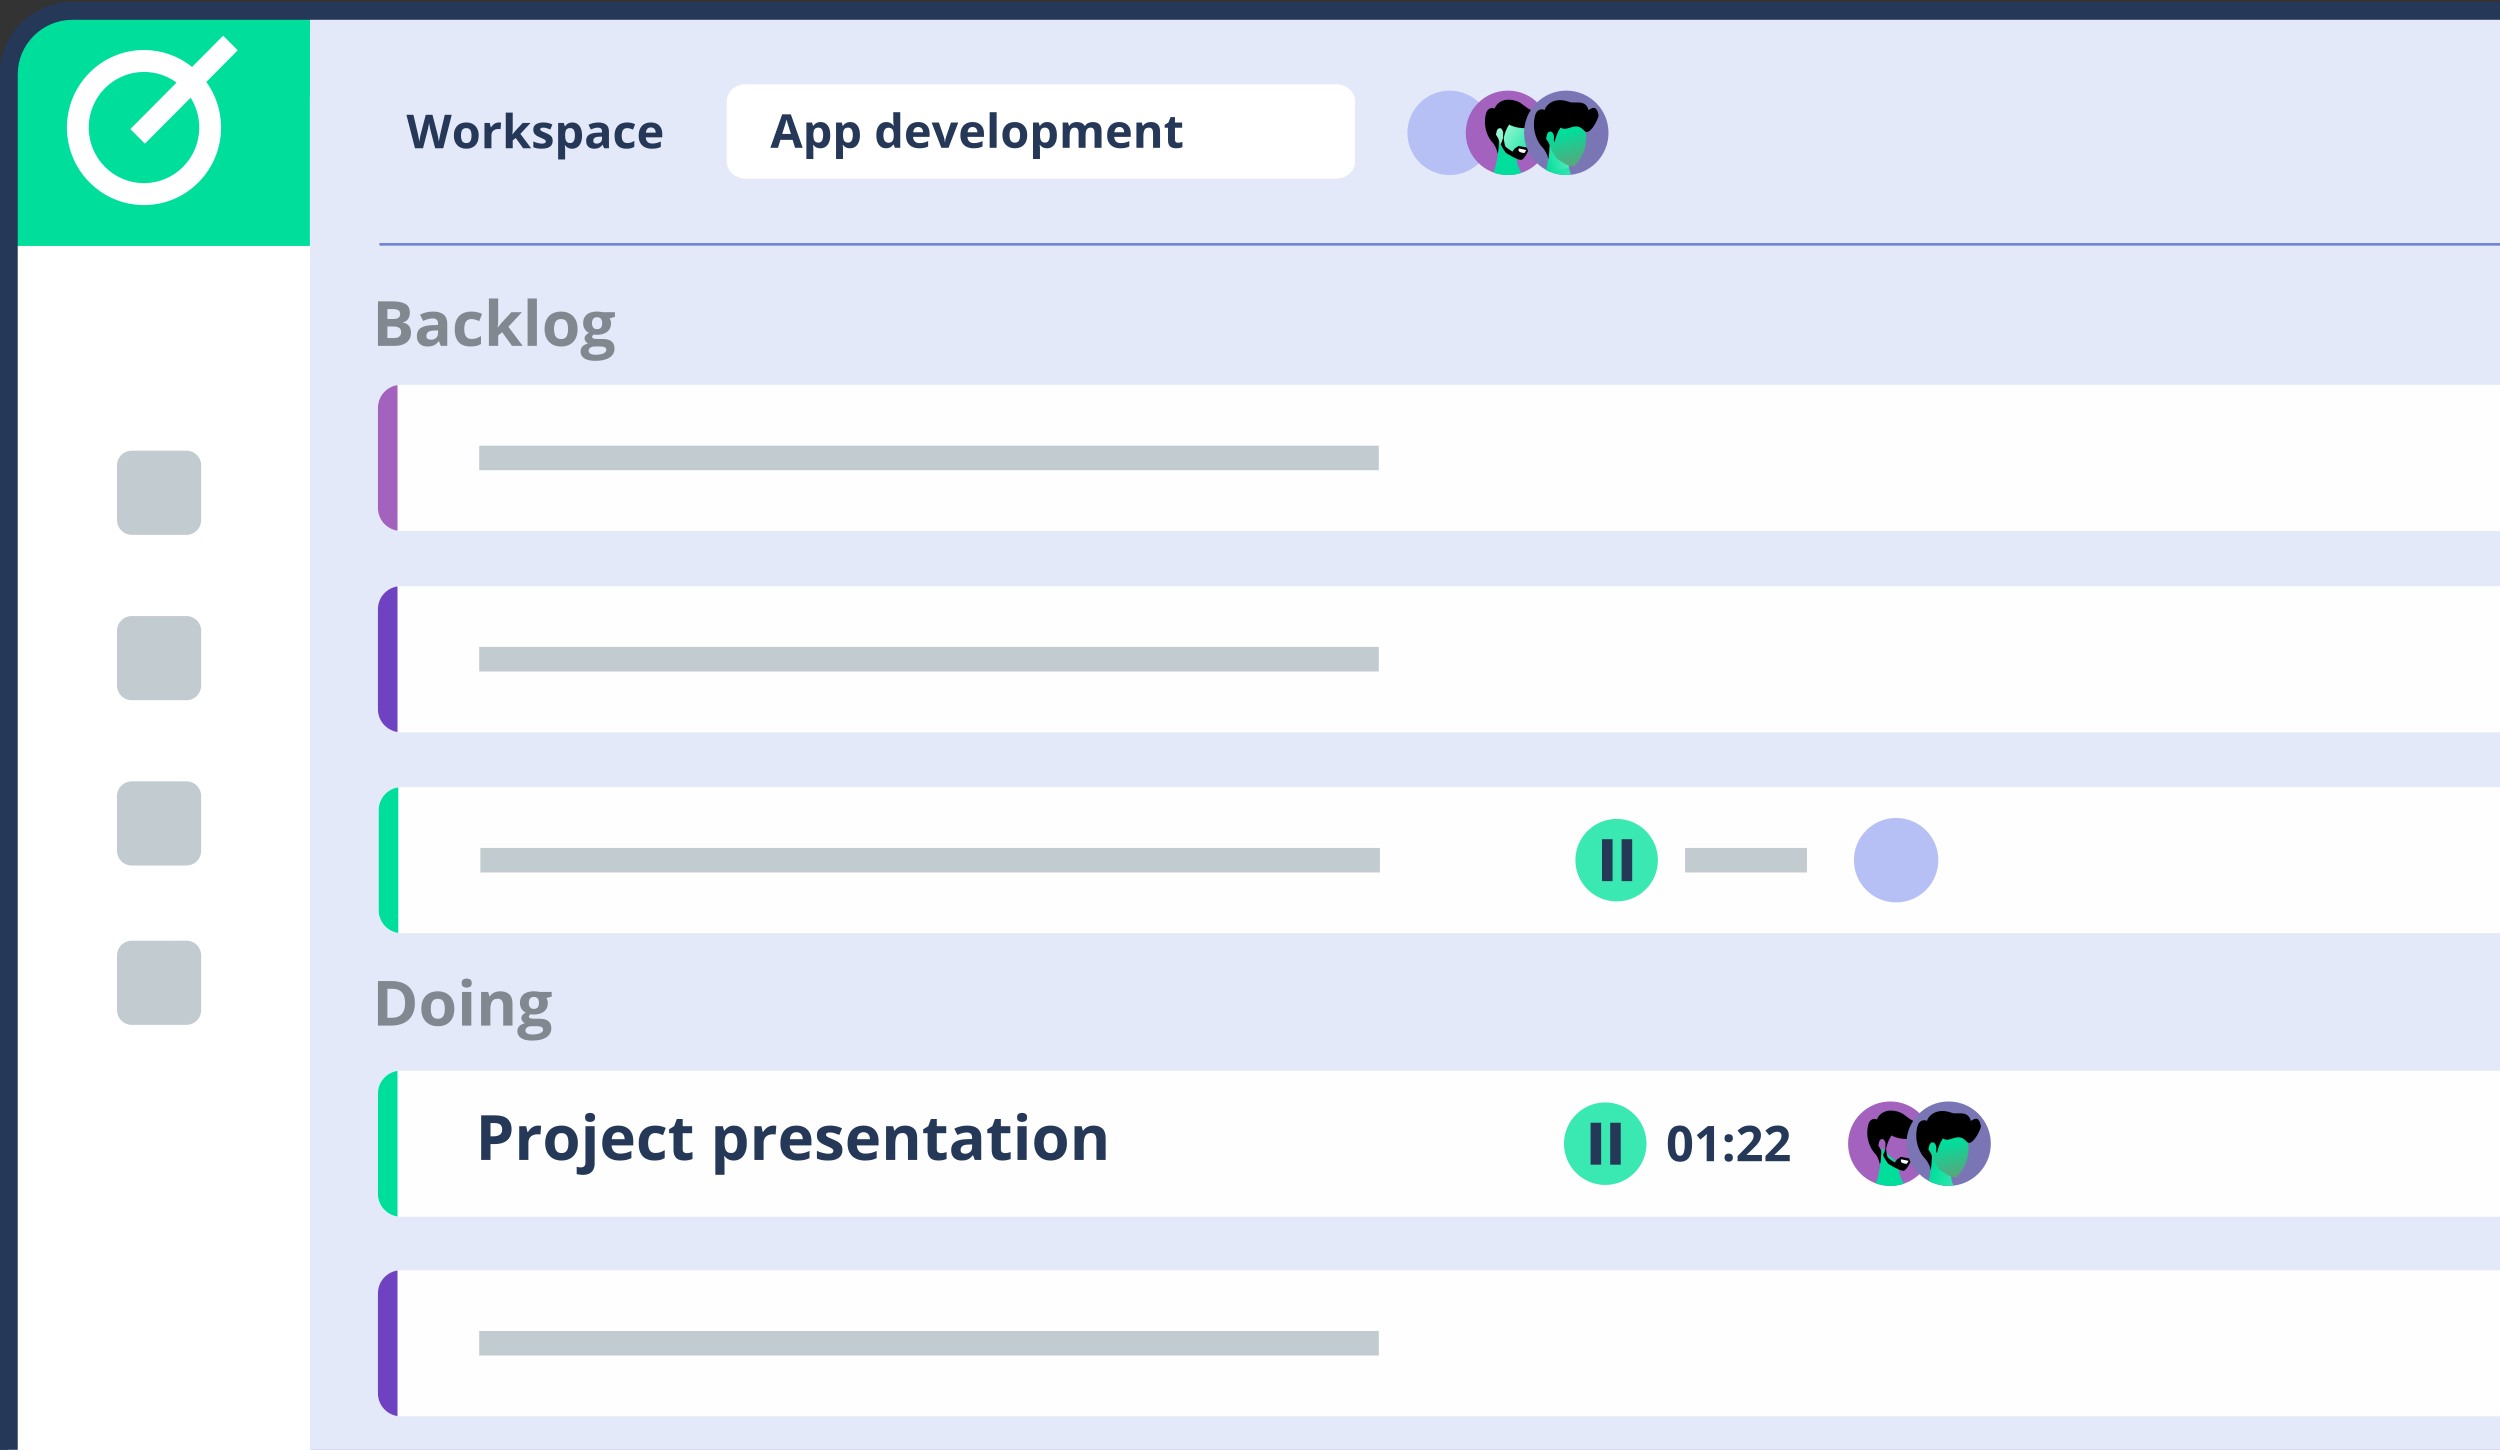 <svg xmlns="http://www.w3.org/2000/svg" xmlns:xlink="http://www.w3.org/1999/xlink" xml:space="preserve" width="999.999" height="579.931" style="shape-rendering:geometricPrecision;text-rendering:geometricPrecision;image-rendering:optimizeQuality;fill-rule:evenodd;clip-rule:evenodd" version="1.1" viewBox="0 0 23891.97 13855.65"><rect x="0" y="0" width="23891.97" height="13855.65" fill="#333333" stroke="none"/><defs><clipPath id="id0"><path d="M0 0h23891.97v13855.65H0V0z"/></clipPath><clipPath id="id1"><path d="M690.59 103.63h23201.38v13752.02H83.86V710.37c0-333.71 273.02-606.74 606.74-606.74z"/></clipPath><clipPath id="id2"><path d="M0 0h23891.97v13855.65H0V0z"/></clipPath><clipPath id="id3"><path d="M3830.24 10232.04h20061.72v1395.94H3830.24c-120.14 0-218.42-98.28-218.42-218.42v-959.11c0-120.14 98.27-218.42 218.42-218.42z"/></clipPath><clipPath id="id4"><path d="M0 0h23891.97v13855.65H0V0z"/></clipPath><clipPath id="id5"><path d="M3830.24 5601.89h20061.72v1395.94H3830.24c-120.14 0-218.42-98.28-218.42-218.42v-959.1c0-120.14 98.27-218.42 218.42-218.42z"/></clipPath><clipPath id="id6"><path d="M0 0h23891.97v13855.65H0V0z"/></clipPath><clipPath id="id7"><path d="M3830.24 12139.64h20061.72v1395.94H3830.24c-120.14 0-218.42-98.28-218.42-218.42v-959.1c0-120.14 98.27-218.42 218.42-218.42z"/></clipPath><clipPath id="id8"><path d="M0 0h23891.97v13855.65H0V0z"/></clipPath><clipPath id="id9"><path d="M3837.52 7522.46h20054.45V8918.4H3837.52c-120.15 0-218.42-98.28-218.42-218.42v-959.1c0-120.14 98.26-218.42 218.42-218.42z"/></clipPath><clipPath id="id10"><path d="M0 0h23891.97v13855.65H0V0z"/></clipPath><clipPath id="id11"><path d="M3830.24 3678.12h20061.72v1395.94H3830.24c-120.14 0-218.42-98.27-218.42-218.42v-959.1c0-120.14 98.27-218.42 218.42-218.42z"/></clipPath><clipPath id="id12"><path d="M0 0h23891.97v13855.65H0V0z"/></clipPath><clipPath id="id13"><path d="M14411.24 865.98c222.83 0 403.47 180.63 403.47 403.46 0 222.83-180.64 403.48-403.47 403.48-222.83 0-403.46-180.65-403.46-403.48s180.64-403.46 403.46-403.46z"/></clipPath><clipPath id="id14"><path d="M0 0h23891.97v13855.65H0V0z"/></clipPath><clipPath id="id15"><path d="M14968.73 865.98c222.83 0 403.47 180.63 403.47 403.46 0 222.83-180.64 403.48-403.47 403.48-222.83 0-403.46-180.65-403.46-403.48s180.64-403.46 403.46-403.46z"/></clipPath><clipPath id="id16"><path d="M0 0h23891.97v13855.65H0V0z"/></clipPath><clipPath id="id17"><path d="M18065.15 10526.55c222.83 0 403.47 180.63 403.47 403.46 0 222.83-180.64 403.48-403.47 403.48-222.83 0-403.46-180.65-403.46-403.48s180.64-403.46 403.46-403.46z"/></clipPath><clipPath id="id18"><path d="M0 0h23891.97v13855.65H0V0z"/></clipPath><clipPath id="id19"><path d="M18622.63 10526.55c222.83 0 403.47 180.63 403.47 403.46 0 222.83-180.64 403.48-403.47 403.48-222.83 0-403.46-180.65-403.46-403.48s180.64-403.46 403.46-403.46z"/></clipPath><clipPath id="id20"><path d="M0 0h23891.97v13855.65H0V0z"/></clipPath><linearGradient id="id21" x1="50.253%" x2="68.681%" y1="26.517%" y2="99.102%" gradientUnits="objectBoundingBox"><stop offset="0" style="stop-opacity:1;stop-color:#00de9c"/><stop offset="1" style="stop-opacity:1;stop-color:#5ca47a"/></linearGradient><linearGradient id="id22" x1="4.519%" x2="197.602%" y1="44.889%" y2="162.421%" gradientUnits="objectBoundingBox"><stop offset="0" style="stop-opacity:1;stop-color:#00de9c"/><stop offset="1" style="stop-opacity:1;stop-color:#c0ffe2"/></linearGradient><linearGradient xlink:href="#id22" id="id23" x1="0%" x2="210.783%" y1="84.255%" y2="0%" gradientUnits="objectBoundingBox"/><linearGradient xlink:href="#id22" id="id24" x1="117.917%" x2="0%" y1="84.255%" y2="0%" gradientUnits="objectBoundingBox"/><style type="text/css">.fil6{fill:none}.fil7{fill:#fefefe}.fil18{fill:#7a75b5}.fil17{fill:#000}.fil4{fill:#00de9c}.fil10{fill:#253858}.fil9{fill:#3ae8b1}.fil13{fill:#6f42c1}.fil14{fill:#a362bd}.fil0{fill:#b6c0f5}.fil3{fill:#c2cbd0}.fil1{fill:#e4e9f9}.fil2{fill:#fff}.fil11,.fil12,.fil15,.fil5,.fil8{fill:#253858;fill-rule:nonzero}.fil12,.fil5{fill:#6e82d4}.fil12{fill:#828890}.fil21{fill:url(#id21)}.fil19{fill:url(#id22)}.fil20{fill:url(#id23)}.fil16{fill:url(#id24)}</style></defs><g id="Camada_x0020_1"><g style="clip-path:url(#id0)"><g id="_1951189368176"><path d="M690.59 103.63h43004.63c333.7 0 606.74 273.02 606.74 606.74v27876.29c0 333.71-273.03 606.74-606.74 606.74H690.59c-333.71 0-606.74-273.02-606.74-606.74V710.37c0-333.71 273.02-606.74 606.74-606.74z" class="fil0"/></g><g style="clip-path:url(#id1)"><g><path id="_1" d="M81.24 29276.75H44366V103.63H81.24z" class="fil1"/><path d="M81.24 29235.07h2880.13V920.88H81.24z" class="fil2"/><path d="M1782.65 5111.28H1258.1c-77.08 0-139.93-62.85-139.93-139.93v-524.54c0-77.08 62.85-139.93 139.93-139.93h524.55c77.07 0 139.92 62.85 139.92 139.93v524.54c0 77.04-62.85 139.93-139.92 139.93zM1782.65 6691.72H1258.1c-77.08 0-139.93-62.85-139.93-139.93v-524.55c0-77.07 62.85-139.92 139.93-139.92l524.55-.05c77.07 0 139.92 62.85 139.92 139.93v524.55c0 77.07-62.85 139.97-139.92 139.97zM1782.65 8271.43H1258.1c-77.08 0-139.93-62.85-139.93-139.93v-524.54c0-77.08 62.85-139.93 139.93-139.93h524.55c77.07 0 139.92 62.85 139.92 139.93v524.54c0 77.75-62.85 139.93-139.92 139.93zM1782.65 9794.43H1258.1c-77.08 0-139.93-62.85-139.93-139.92v-524.55c0-77.08 62.85-139.93 139.93-139.93l524.55-.05c77.07 0 139.92 62.85 139.92 139.92v524.55c0 77.08-62.85 139.97-139.92 139.97z" class="fil3"/><path d="M54.06 107.39h2907.3V2350.6H54.06z" class="fil4"/><path d="M1835.6 639.66c-125.96-101.34-285.73-161.96-459.54-161.96-406.73 0-736.47 331.81-736.47 741.07 0 409.28 329.74 741.07 736.47 741.07 406.74 0 736.46-331.79 736.46-741.07 0-162.97-52.23-313.62-140.82-435.94l300.31-302.23-139.19-140.02-297.22 299.08zm-148.59 149.55-441.43 444.16 139.19 140.02 436.98-439.72c52.17 82.34 82.41 180.2 82.41 285.1 0 293.47-236.42 531.4-528.09 531.4-291.61 0-528.09-237.93-528.09-531.4 0-293.47 236.49-531.37 528.09-531.37 116.22 0 223.74 37.77 310.95 101.81zm0 0z" class="fil2"/><path d="M3627.69 2324.98h39960.74v20.23H3627.69z" class="fil5"/></g></g><g style="clip-path:url(#id2)"><path d="M690.59 103.63h43004.63c333.7 0 606.74 273.02 606.74 606.74v27876.29c0 333.71-273.03 606.74-606.74 606.74H690.59c-333.71 0-606.74-273.02-606.74-606.74V710.37c0-333.71 273.02-606.74 606.74-606.74z" class="fil6"/><path d="M81.24 29235.07h2880.13V920.88H81.24z" class="fil2"/><path d="M1782.65 5111.28H1258.1c-77.08 0-139.93-62.85-139.93-139.93v-524.54c0-77.08 62.85-139.93 139.93-139.93h524.55c77.07 0 139.92 62.85 139.92 139.93v524.54c0 77.04-62.85 139.93-139.92 139.93zM1782.65 6691.72H1258.1c-77.08 0-139.93-62.85-139.93-139.93v-524.55c0-77.07 62.85-139.92 139.93-139.92l524.55-.05c77.07 0 139.92 62.85 139.92 139.93v524.55c0 77.07-62.85 139.97-139.92 139.97zM1782.65 8271.43H1258.1c-77.08 0-139.93-62.85-139.93-139.93v-524.54c0-77.08 62.85-139.93 139.93-139.93h524.55c77.07 0 139.92 62.85 139.92 139.93v524.54c0 77.75-62.85 139.93-139.92 139.93zM1782.65 9794.43H1258.1c-77.08 0-139.93-62.85-139.93-139.92v-524.55c0-77.08 62.85-139.93 139.93-139.93l524.55-.05c77.07 0 139.92 62.85 139.92 139.92v524.55c0 77.08-62.85 139.97-139.92 139.97z" class="fil3"/><path d="M2961.34 2350.58H54.04V640.4l423.74-533.02h2483.56z" class="fil4"/><path d="M1835.6 639.66c-125.96-101.34-285.73-161.96-459.54-161.96-406.73 0-736.47 331.81-736.47 741.07 0 409.28 329.74 741.07 736.47 741.07 406.74 0 736.46-331.79 736.46-741.07 0-162.97-52.23-313.62-140.82-435.94l300.31-302.23-139.19-140.02-297.22 299.08zm-148.59 149.55-441.43 444.16 139.19 140.02 436.98-439.72c52.17 82.34 82.41 180.2 82.41 285.1 0 293.47-236.42 531.4-528.09 531.4-291.61 0-528.09-237.93-528.09-531.4 0-293.47 236.49-531.37 528.09-531.37 116.22 0 223.74 37.77 310.95 101.81zm0 0z" class="fil2"/><path d="M3627.69 2324.98h39960.74v20.23H3627.69z" class="fil5"/><path d="M3830.24 10232.04h22460.53c120.15 0 218.42 98.28 218.42 218.42v959.11c0 120.14-98.26 218.42-218.42 218.42H3830.24c-120.14 0-218.42-98.28-218.42-218.42v-959.11c0-120.14 98.27-218.42 218.42-218.42z" class="fil7"/></g><g style="clip-path:url(#id3)"><g><path d="M2614.54 10125.71h1184.39v1541.86H2614.54z" class="fil4"/></g></g><g style="clip-path:url(#id4)"><path d="M3830.24 10232.04h22460.53c120.15 0 218.42 98.28 218.42 218.42v959.11c0 120.14-98.26 218.42-218.42 218.42H3830.24c-120.14 0-218.42-98.28-218.42-218.42v-959.11c0-120.14 98.27-218.42 218.42-218.42z" class="fil6"/><path d="M4732.88 10659.19c54.37 0 93.98 11.83 118.96 35.38 24.97 23.56 37.46 56.06 37.46 97.4 0 18.69-2.75 36.48-8.35 53.48-5.61 16.99-14.65 32-27.23 45.22-12.59 13.21-29.3 23.65-50.23 31.31-20.95 7.65-46.8 11.52-77.48 11.52h-38.35v151.47h-89.28v-425.78h134.51zm-4.62 73.95h-40.61v126.42h29.4c16.71 0 31.26-2.29 43.55-6.76 12.29-4.47 21.73-11.43 28.52-20.97 6.68-9.45 10.02-21.67 10.02-36.67 0-20.98-5.8-36.48-17.3-46.71-11.51-10.24-29.4-15.31-53.58-15.31z" class="fil8"/><path id="_1_0" d="M5141.68 10756.99c4.42 0 9.54.2 15.44.7 5.8.5 10.61 1.19 14.25 1.89l-6.68 83.29c-2.85-.89-6.98-1.7-12.2-2.19-5.3-.5-9.82-.7-13.66-.7-11.4 0-22.31 1.39-33.03 4.28-10.62 2.88-20.16 7.55-28.62 13.92-8.45 6.46-15.14 14.8-20.06 25.24-4.91 10.44-7.37 23.26-7.37 38.37v163.19h-87.8v-322.02h66.56l12.88 54.87h4.33c6.39-11.03 14.26-21.17 23.79-30.41 9.54-9.25 20.35-16.6 32.54-22.16 12.19-5.47 25.37-8.25 39.62-8.25z" class="fil8"/><path id="_2" d="M5522.47 10923.56c0 26.83-3.54 50.69-10.82 71.45-7.17 20.68-17.6 38.27-31.36 52.58-13.67 14.31-30.19 25.04-49.55 32.4-19.27 7.25-41.01 10.93-65.19 10.93-22.72 0-43.46-3.68-62.43-10.93-18.88-7.36-35.3-18.09-49.26-32.4-13.86-14.31-24.68-31.9-32.26-52.58-7.57-20.77-11.3-44.63-11.3-71.45 0-35.79 6.28-65.99 18.97-90.84 12.69-24.75 30.68-43.53 54.17-56.46 23.41-12.81 51.33-19.28 83.77-19.28 30.19 0 56.92 6.47 80.22 19.28 23.3 12.92 41.69 31.7 55.07 56.46 13.27 24.85 19.96 55.06 19.96 90.84zm-222.6 0c0 20.97 2.27 38.56 6.89 52.87 4.61 14.31 11.8 25.05 21.63 32.3 9.73 7.26 22.52 10.84 38.25 10.84 15.63 0 28.22-3.58 37.94-10.84 9.64-7.25 16.71-17.99 21.24-32.3 4.52-14.31 6.78-31.9 6.78-52.87 0-21.18-2.26-38.77-6.78-52.78-4.52-14.01-11.6-24.54-21.44-31.61-9.73-7.05-22.51-10.53-38.34-10.53-23.21 0-40.01 7.85-50.54 23.65-10.41 15.9-15.63 39.56-15.63 71.27z" class="fil8"/><path id="_3" d="M5569.18 11228.08c-9.92 0-20.35-.7-31.07-2.19-10.81-1.49-19.66-3.18-26.83-5.07v-69.87c7.17 1.89 13.75 3.28 20.05 4.17 6.19.9 13.28 1.3 21.14 1.3 11.9 0 22.03-3.29 30.29-9.94 8.26-6.66 12.39-19.68 12.39-39.06v-344.48h87.8v358c0 19.59-3.74 37.57-11.21 53.87-7.48 16.2-19.57 29.22-36.28 38.86-16.72 9.64-38.84 14.41-66.27 14.41zm22.22-549.41c0-16.6 4.62-28.03 13.96-34.19 9.24-6.06 20.55-9.15 33.83-9.15 13.08 0 24.27 3.09 33.72 9.15 9.35 6.16 14.06 17.59 14.06 34.19 0 16.6-4.71 27.93-14.06 34.29-9.45 6.27-20.64 9.45-33.72 9.45-13.27 0-24.59-3.18-33.83-9.45-9.34-6.36-13.96-17.69-13.96-34.29z" class="fil8"/><path id="_4" d="M5907.89 10756.99c29.78 0 55.45 5.66 76.98 17.09 21.44 11.43 38.05 28.03 49.76 49.79 11.79 21.67 17.6 48.2 17.6 79.51v42.64h-207.66c.99 24.55 8.36 43.83 22.33 57.85 13.86 14.01 33.23 20.97 58.01 20.97 20.54 0 39.42-2.19 56.43-6.46 17.1-4.18 34.7-10.64 52.8-19.18v68.77c-16.02 7.95-32.63 13.72-50.04 17.39-17.31 3.68-38.44 5.56-63.22 5.56-32.26 0-60.76-5.96-85.63-17.89-24.88-11.93-44.45-30.02-58.51-54.46-14.16-24.35-21.13-55.07-21.13-92.13 0-37.67 6.28-69.08 19.07-94.12 12.78-25.05 30.58-43.93 53.48-56.46 22.82-12.61 49.47-18.88 79.74-18.88zm.6 63.21c-17.12 0-31.27 5.36-42.48 16.1-11.22 10.74-17.7 27.63-19.47 50.59h123.3c-.21-12.81-2.56-24.25-7.09-34.19-4.42-10.03-11.21-17.89-20.16-23.75-8.85-5.87-20.25-8.75-34.11-8.75z" class="fil8"/><path id="_5" d="M6254.46 11090.92c-31.86 0-59.08-5.76-81.51-17.39-22.51-11.62-39.61-29.72-51.32-54.06-11.7-24.35-17.5-55.56-17.5-93.62 0-39.36 6.58-71.56 19.96-96.4 13.37-24.85 31.86-43.14 55.65-54.87 23.69-11.73 51.22-17.59 82.49-17.59 22.21 0 41.49 2.19 57.71 6.56 16.23 4.37 30.39 9.54 42.47 15.6l-25.85 68.67c-13.86-5.66-26.74-10.24-38.64-13.82-11.9-3.58-23.79-5.36-35.69-5.36-15.34 0-28.12 3.58-38.35 10.73-10.12 7.16-17.7 17.79-22.71 32.1-5.01 14.31-7.48 32.2-7.48 53.77 0 21.17 2.66 38.66 8.07 52.57 5.3 13.92 13.17 24.25 23.3 31.01 10.22 6.76 22.51 10.14 37.17 10.14 18.19 0 34.5-2.48 48.66-7.36 14.26-4.97 28.02-11.92 41.49-20.87v76.03c-13.47 8.54-27.53 14.71-42.18 18.48-14.75 3.77-33.33 5.66-55.75 5.66z" class="fil8"/><path id="_6" d="M6562.7 11020.17c9.54 0 18.87-.99 28.02-2.88 9.14-1.99 18.2-4.38 27.23-7.36v66.19c-9.44 4.28-21.04 7.76-35 10.64-13.87 2.78-29.1 4.17-45.62 4.17-19.17 0-36.47-3.08-51.72-9.34-15.24-6.27-27.23-17.09-35.99-32.5-8.74-15.41-13.17-36.88-13.17-64.5v-154.95h-41.98v-37.57l48.36-29.72 25.37-68.57h56.13v69.17h90.16v66.7h-90.16v154.25c0 12.12 3.54 21.27 10.53 27.23 6.97 6.07 16.22 9.05 27.82 9.05z" class="fil8"/><path id="_7" d="M7015.45 10756.99c36.28 0 65.68 14.11 87.99 42.34 22.42 28.23 33.53 69.67 33.53 124.24 0 36.47-5.21 67.18-15.83 92.03-10.51 24.84-25.17 43.62-43.75 56.35-18.68 12.62-40.01 18.98-64.2 18.98-15.63 0-28.9-1.99-40.11-5.96-11.11-3.97-20.65-9.15-28.51-15.41-7.87-6.36-14.66-13.12-20.45-20.27h-4.62c1.57 7.75 2.75 15.6 3.54 23.75.7 8.15 1.08 16 1.08 23.76v130.69h-87.8v-464.54h71.38l12.38 42.34h4.04c5.8-8.74 12.78-16.8 21.04-24.15 8.26-7.36 18.19-13.22 29.79-17.59 11.7-4.38 25.18-6.56 40.51-6.56zm-28.22 71.07c-15.33 0-27.53 3.08-36.58 9.44-9.04 6.27-15.63 15.7-19.76 28.33-4.13 12.52-6.38 28.43-6.78 47.71v9.45c0 20.57 1.97 37.96 5.9 52.27 3.93 14.31 10.62 25.15 19.96 32.6 9.25 7.46 22.12 11.13 38.45 11.13 13.37 0 24.47-3.68 33.13-11.13 8.55-7.45 15.04-18.29 19.37-32.7 4.32-14.41 6.49-32 6.49-52.77 0-31.21-4.92-54.77-14.66-70.57-9.83-15.9-24.98-23.75-45.52-23.75z" class="fil8"/><path id="_8" d="M7389.36 10756.99c4.42 0 9.54.2 15.44.7 5.8.5 10.61 1.19 14.24 1.89l-6.68 83.29c-2.84-.89-6.97-1.7-12.19-2.19-5.3-.5-9.82-.7-13.66-.7-11.4 0-22.32 1.39-33.04 4.28-10.61 2.88-20.15 7.55-28.61 13.92-8.45 6.46-15.14 14.8-20.06 25.24-4.91 10.44-7.37 23.26-7.37 38.37v163.19h-87.81v-322.02h66.56l12.89 54.87h4.33c6.39-11.03 14.26-21.17 23.79-30.41 9.54-9.25 20.35-16.6 32.54-22.16 12.19-5.47 25.37-8.25 39.62-8.25z" class="fil8"/><path id="_9" d="M7610.28 10756.99c29.78 0 55.45 5.66 76.98 17.09 21.44 11.43 38.05 28.03 49.76 49.79 11.79 21.67 17.6 48.2 17.6 79.51v42.64h-207.66c.99 24.55 8.36 43.83 22.33 57.85 13.86 14.01 33.23 20.97 58.01 20.97 20.54 0 39.42-2.19 56.43-6.46 17.1-4.18 34.7-10.64 52.8-19.18v68.77c-16.02 7.95-32.63 13.72-50.04 17.39-17.31 3.68-38.44 5.56-63.22 5.56-32.26 0-60.76-5.96-85.63-17.89-24.88-11.93-44.45-30.02-58.51-54.46-14.16-24.35-21.13-55.07-21.13-92.13 0-37.67 6.28-69.08 19.07-94.12 12.78-25.05 30.58-43.93 53.48-56.46 22.82-12.61 49.47-18.88 79.74-18.88zm.6 63.21c-17.12 0-31.27 5.36-42.48 16.1-11.22 10.74-17.7 27.63-19.47 50.59h123.3c-.21-12.81-2.56-24.25-7.09-34.19-4.42-10.03-11.21-17.89-20.16-23.75-8.85-5.87-20.25-8.75-34.11-8.75z" class="fil8"/><path id="_10" d="M8050.74 10989.55c0 21.86-5.11 40.35-15.43 55.45-10.22 15.01-25.56 26.44-45.92 34.3-20.35 7.75-45.71 11.62-76.09 11.62-22.42 0-41.69-1.49-57.72-4.37s-32.25-7.75-48.57-14.51v-73.45c17.5 7.96 36.28 14.51 56.34 19.69 20.06 5.17 37.66 7.75 52.9 7.75 17.1 0 29.3-2.48 36.67-7.45 7.48-4.98 11.12-11.53 11.12-19.58 0-5.37-1.48-10.24-4.42-14.51-3.05-4.38-9.45-9.25-19.18-14.71-9.82-5.47-25.17-12.62-46.12-21.47-20.15-8.44-36.66-16.99-49.65-25.64-12.98-8.65-22.61-18.89-28.81-30.71-6.29-11.83-9.34-26.84-9.34-45.12 0-29.72 11.5-52.18 34.7-67.18 23.11-15.11 54.07-22.67 92.82-22.67 20.05 0 39.03 2.09 57.22 6.16 18.19 4.08 36.76 10.54 56.03 19.49l-26.54 64c-15.94-6.96-30.97-12.72-45.03-17.09-14.16-4.48-28.51-6.76-43.06-6.76-12.88 0-22.62 1.69-29.1 5.17-6.58 3.38-9.83 8.64-9.83 15.7 0 5.07 1.67 9.64 5.12 13.61 3.34 4.08 9.82 8.45 19.56 13.32 9.64 4.88 23.89 11.03 42.78 18.69 18.19 7.45 34.02 15.31 47.49 23.45 13.47 8.15 23.79 18.29 31.16 30.21 7.28 12.03 10.91 27.53 10.91 46.61z" class="fil8"/><path id="_11" d="M8252.01 10756.99c29.78 0 55.44 5.66 76.97 17.09 21.44 11.43 38.05 28.03 49.76 49.79 11.79 21.67 17.6 48.2 17.6 79.51v42.64h-207.65c.99 24.55 8.36 43.83 22.32 57.85 13.87 14.01 33.23 20.97 58.01 20.97 20.55 0 39.43-2.19 56.43-6.46 17.11-4.18 34.71-10.64 52.81-19.18v68.77c-16.03 7.95-32.64 13.72-50.05 17.39-17.3 3.68-38.44 5.56-63.22 5.56-32.25 0-60.76-5.96-85.63-17.89-24.88-11.93-44.44-30.02-58.5-54.46-14.16-24.35-21.14-55.07-21.14-92.13 0-37.67 6.29-69.08 19.07-94.12 12.79-25.05 30.58-43.93 53.48-56.46 22.81-12.61 49.46-18.88 79.74-18.88zm.59 63.21c-17.11 0-31.26 5.36-42.48 16.1-11.21 10.74-17.69 27.63-19.46 50.59h123.29c-.2-12.81-2.56-24.25-7.08-34.19-4.42-10.03-11.22-17.89-20.16-23.75-8.85-5.87-20.25-8.75-34.12-8.75z" class="fil8"/><path id="_12" d="M8650.68 10756.99c34.41 0 62.04 9.35 82.98 28.03 20.94 18.78 31.36 48.8 31.36 90.05v209.9h-87.8v-187.45c0-22.95-4.23-40.26-12.58-51.98-8.36-11.63-21.44-17.49-39.33-17.49-26.85 0-45.23 9.04-54.96 27.23-9.83 18.2-14.76 44.43-14.76 78.71v150.97h-87.8v-322.02h67.05l11.9 41.75h4.81c6.99-11.23 15.54-20.37 25.86-27.33 10.23-6.95 21.63-12.12 34.21-15.41 12.59-3.28 25.56-4.97 39.04-4.97z" class="fil8"/><path id="_13" d="M8991.16 11020.17c9.54 0 18.88-.99 28.03-2.88 9.14-1.99 18.19-4.38 27.23-7.36v66.19c-9.44 4.28-21.04 7.76-35 10.64-13.86 2.78-29.1 4.17-45.62 4.17-19.17 0-36.47-3.08-51.72-9.34-15.24-6.27-27.23-17.09-35.99-32.5-8.74-15.41-13.17-36.88-13.17-64.5v-154.95h-41.98v-37.57l48.36-29.72 25.37-68.57h56.13v69.17h90.16v66.7h-90.16v154.25c0 12.12 3.54 21.27 10.53 27.23 6.97 6.07 16.22 9.05 27.82 9.05z" class="fil8"/><path id="_14" d="M9243.44 10756.99c43.16 0 76.29 9.35 99.3 28.13 23.1 18.78 34.6 47.41 34.6 85.67v214.18h-61.35l-17-44.13h-2.27c-9.24 11.63-18.67 21.18-28.31 28.53-9.54 7.35-20.65 12.82-33.04 16.3-12.49 3.48-27.72 5.26-45.52 5.26-19.07 0-36.07-3.68-51.12-10.93-15.14-7.26-26.95-18.39-35.61-33.49-8.64-15.01-12.97-34.1-12.97-57.25 0-34.19 11.99-59.24 35.98-75.44 23.98-16.2 60.07-25.15 108.05-26.94l55.84-1.69v-14.01c0-16.7-4.42-28.91-13.27-36.67-8.75-7.85-21.04-11.73-36.87-11.73-15.53 0-30.77 2.28-45.72 6.66-15.04 4.47-29.99 10.13-44.93 16.9l-29.09-59.93c17.1-9.15 36.17-16.3 57.41-21.56 21.24-5.27 43.16-7.86 65.87-7.86zm46.6 180-33.93 1.19c-28.51.7-48.18 5.76-59.28 14.91-11.01 9.24-16.52 21.37-16.52 36.47 0 13.22 3.94 22.56 11.79 28.13 7.87 5.56 18.19 8.34 30.87 8.34 18.78 0 34.7-5.46 47.59-16.4 12.98-10.93 19.47-26.43 19.47-46.61v-26.03z" class="fil8"/><path id="_15" d="M9603.49 11020.17c9.54 0 18.88-.99 28.03-2.88 9.14-1.99 18.19-4.38 27.23-7.36v66.19c-9.44 4.28-21.04 7.76-35 10.64-13.86 2.78-29.1 4.17-45.62 4.17-19.17 0-36.47-3.08-51.72-9.34-15.24-6.27-27.23-17.09-35.99-32.5-8.74-15.41-13.17-36.88-13.17-64.5v-154.95h-41.98v-37.57l48.37-29.72 25.37-68.57h56.13v69.17h90.16v66.7h-90.16v154.25c0 12.12 3.54 21.27 10.53 27.23 6.97 6.07 16.22 9.05 27.82 9.05z" class="fil8"/><path id="_16" d="M9811.63 10762.94v322.02h-87.81v-322.02h87.81zm-43.76-127.61c13.08 0 24.28 3.09 33.73 9.15 9.35 6.16 14.06 17.59 14.06 34.19 0 16.6-4.71 27.93-14.06 34.29-9.45 6.27-20.64 9.45-33.73 9.45-13.27 0-24.58-3.18-33.82-9.45-9.35-6.36-13.96-17.69-13.96-34.29 0-16.6 4.61-28.03 13.96-34.19 9.24-6.06 20.54-9.15 33.82-9.15z" class="fil8"/><path id="_17" d="M10196.45 10923.56c0 26.83-3.54 50.69-10.82 71.45-7.18 20.68-17.6 38.27-31.37 52.58-13.66 14.31-30.18 25.04-49.55 32.4-19.27 7.25-41.01 10.93-65.19 10.93-22.71 0-43.45-3.68-62.42-10.93-18.89-7.36-35.31-18.09-49.26-32.4-13.86-14.31-24.68-31.9-32.26-52.58-7.57-20.77-11.31-44.63-11.31-71.45 0-35.79 6.29-65.99 18.97-90.84 12.69-24.75 30.68-43.53 54.17-56.46 23.41-12.81 51.33-19.28 83.77-19.28 30.19 0 56.93 6.47 80.23 19.28 23.3 12.92 41.69 31.7 55.07 56.46 13.27 24.85 19.96 55.06 19.96 90.84zm-222.61 0c0 20.97 2.28 38.56 6.89 52.87 4.62 14.31 11.8 25.05 21.63 32.3 9.73 7.26 22.52 10.84 38.25 10.84 15.63 0 28.22-3.58 37.94-10.84 9.64-7.25 16.71-17.99 21.25-32.3 4.52-14.31 6.78-31.9 6.78-52.87 0-21.18-2.27-38.77-6.78-52.78-4.53-14.01-11.6-24.54-21.44-31.61-9.73-7.05-22.51-10.53-38.34-10.53-23.21 0-40.02 7.85-50.54 23.65-10.42 15.9-15.64 39.56-15.64 71.27z" class="fil8"/><path id="_18" d="M10451.99 10756.99c34.41 0 62.04 9.35 82.98 28.03 20.94 18.78 31.36 48.8 31.36 90.05v209.9h-87.8v-187.45c0-22.95-4.23-40.26-12.58-51.98-8.36-11.63-21.44-17.49-39.33-17.49-26.85 0-45.23 9.04-54.96 27.23-9.83 18.2-14.76 44.43-14.76 78.71v150.97h-87.8v-322.02h67.05l11.9 41.75h4.81c6.99-11.23 15.54-20.37 25.86-27.33 10.23-6.95 21.63-12.12 34.21-15.41 12.59-3.28 25.56-4.97 39.04-4.97z" class="fil8"/><path d="M15340.97 10535.8c217.72 0 394.22 176.48 394.22 394.21 0 217.72-176.49 394.22-394.22 394.22-217.71 0-394.21-176.49-394.21-394.22 0-217.72 176.49-394.21 394.21-394.21z" class="fil9"/><path d="M15200.73 10729.55h100.93v400.94h-100.93zM15388.17 10729.55h100.94v400.94h-100.94z" class="fil10"/><path d="M16171.15 10929.87c0 27.22-2.09 51.45-6.28 72.79-4.12 21.34-10.79 39.38-19.95 54.28-9.22 14.91-21.18 26.28-36.07 34.04-14.82 7.85-32.91 11.77-54.09 11.77-26.69 0-48.58-6.9-65.73-20.62-17.07-13.73-29.72-33.5-37.94-59.38-8.15-25.81-12.27-56.8-12.27-92.87 0-36.32 3.73-67.46 11.26-93.27 7.45-25.89 19.7-45.74 36.71-59.54 16.99-13.81 39.64-20.71 67.97-20.71 26.54 0 48.43 6.91 65.58 20.63 17.22 13.73 29.95 33.49 38.33 59.38 8.3 25.81 12.49 57.02 12.49 93.51zm-162.56 0c0 25.65 1.39 47.06 4.18 64.16 2.87 17.18 7.6 29.97 14.28 38.59 6.67 8.63 15.91 12.95 27.7 12.95 11.64 0 20.88-4.32 27.63-12.79 6.75-8.55 11.56-21.42 14.42-38.52 2.88-17.09 4.35-38.59 4.35-64.39 0-25.65-1.47-47.07-4.35-64.25-2.86-17.18-7.68-30.12-14.42-38.83-6.75-8.63-15.99-13.02-27.63-13.02-11.79 0-21.03 4.39-27.7 13.02-6.67 8.7-11.4 21.65-14.28 38.83-2.79 17.18-4.18 38.59-4.18 64.25z" class="fil11"/><path id="_1_1" d="M16380.6 11097.57h-70.32v-194.46c0-5.33.08-12 .23-19.92.16-7.85.4-16 .7-24.32.31-8.4.62-15.92.93-22.67-1.71 2.04-5.05 5.42-10.17 10.28-5.05 4.79-9.78 9.1-14.2 12.95l-38.18 31.06-33.91-42.76 107.09-86.2h57.82v336.04z" class="fil11"/><path id="_2_2" d="M16481.1 11063.21c0-14.43 3.87-24.55 11.71-30.36 7.76-5.8 17.23-8.7 28.25-8.7 10.79 0 20.1 2.91 27.86 8.7 7.84 5.81 11.72 15.93 11.72 30.36 0 13.81-3.88 23.77-11.72 29.89-7.76 6.11-17.07 9.17-27.86 9.17-11.02 0-20.49-3.06-28.25-9.17-7.84-6.12-11.71-16.08-11.71-29.89zm0-185.44c0-14.43 3.87-24.47 11.71-30.35 7.76-5.81 17.23-8.71 28.25-8.71 10.79 0 20.1 2.91 27.86 8.71 7.84 5.88 11.72 15.92 11.72 30.35 0 13.97-3.88 23.93-11.72 29.97-7.76 6.11-17.07 9.1-27.86 9.1-11.02 0-20.49-2.99-28.25-9.1-7.84-6.04-11.71-16-11.71-29.97z" class="fil11"/><path id="_3_3" d="M16838.2 11097.57h-232.32v-49.42l83.41-85.42c16.84-17.49 30.42-32.08 40.58-43.85 10.25-11.77 17.7-22.43 22.35-32.08 4.59-9.73 6.91-20.07 6.91-31.06 0-13.41-3.72-23.37-11.02-30.04-7.37-6.75-17.15-10.03-29.48-10.03-12.89 0-25.38 2.98-37.48 8.94-12.1 5.96-24.75 14.51-37.94 25.49l-38.18-45.73c9.54-8.24 19.63-16.08 30.34-23.46 10.63-7.3 23.13-13.26 37.25-17.81 14.2-4.47 31.2-6.75 51.06-6.75 21.81 0 40.59 4 56.26 12 15.68 7.93 27.79 18.83 36.25 32.55 8.53 13.73 12.72 29.27 12.72 46.59 0 18.59-3.64 35.54-10.86 50.83-7.3 15.38-17.84 30.52-31.74 45.57-13.89 15.06-30.58 31.7-50.13 49.97l-42.76 40.71v3.22h144.8v59.77z" class="fil11"/><path id="_4_4" d="M17104.45 11097.57h-232.33v-49.42l83.42-85.42c16.84-17.49 30.41-32.08 40.58-43.85 10.25-11.77 17.7-22.43 22.35-32.08 4.59-9.73 6.91-20.07 6.91-31.06 0-13.41-3.73-23.37-11.02-30.04-7.37-6.75-17.15-10.03-29.49-10.03-12.88 0-25.37 2.98-37.47 8.94-12.11 5.96-24.76 14.51-37.95 25.49l-38.18-45.73c9.55-8.24 19.64-16.08 30.35-23.46 10.63-7.3 23.13-13.26 37.25-17.81 14.2-4.47 31.19-6.75 51.05-6.75 21.81 0 40.6 4 56.27 12 15.68 7.93 27.78 18.83 36.24 32.55 8.54 13.73 12.73 29.27 12.73 46.59 0 18.59-3.65 35.54-10.86 50.83-7.3 15.38-17.85 30.52-31.74 45.57-13.89 15.06-30.58 31.7-50.13 49.97l-42.75 40.71v3.22h144.8v59.77z" class="fil11"/><path d="M3611.82 2879.71h132.49c56.65 0 99.58 7.95 128.71 23.85 29.12 16 43.63 43.93 43.63 83.89 0 16.2-2.48 30.71-7.66 43.73-5.17 13.01-12.61 23.75-22.26 32.1-9.74 8.34-21.56 13.71-35.58 16.3v2.88c14.21 2.88 27.03 7.95 38.46 15.01 11.43 7.05 20.57 17.39 27.53 30.81 6.85 13.52 10.34 31.41 10.34 53.76 0 25.84-6.37 47.9-18.99 66.39-12.52 18.39-30.61 32.5-53.96 42.34-23.36 9.84-51.18 14.71-83.38 14.71h-159.33V2879.7zm90.25 168.66h52.48c26.13 0 44.32-4.08 54.36-12.33 10.14-8.25 15.21-20.47 15.21-36.57 0-16.41-5.96-28.03-17.89-35.19-11.93-7.05-30.81-10.63-56.65-10.63h-47.51v94.72zm0 71.65v110.92h58.84c27.23 0 46.12-5.26 56.75-15.7 10.73-10.53 16.1-24.54 16.1-42.23 0-10.44-2.39-19.69-7.06-27.63-4.67-7.96-12.43-14.21-23.45-18.68-10.94-4.48-26.04-6.66-45.22-6.66h-55.96z" class="fil12"/><path id="_1_5" d="M4138.87 2977.5c43.63 0 77.13 9.35 100.39 28.13 23.35 18.78 34.98 47.41 34.98 85.67v214.18h-62.02l-17.19-44.13h-2.28c-9.35 11.63-18.88 21.18-28.63 28.53-9.64 7.35-20.87 12.82-33.39 16.3-12.62 3.48-28.03 5.26-46.02 5.26-19.28 0-36.47-3.68-51.68-10.93-15.31-7.26-27.23-18.39-35.98-33.49-8.74-15.01-13.11-34.1-13.11-57.25 0-34.19 12.12-59.24 36.37-75.44 24.25-16.2 60.73-25.15 109.23-26.94l56.45-1.69v-14.01c0-16.7-4.47-28.91-13.41-36.67-8.85-7.85-21.27-11.73-37.28-11.73-15.7 0-31.11 2.28-46.22 6.66-15.21 4.47-30.31 10.13-45.42 16.9l-29.41-59.93c17.29-9.15 36.57-16.3 58.04-21.56 21.47-5.27 43.63-7.86 66.59-7.86zm47.11 180-34.29 1.19c-28.82.7-48.7 5.76-59.93 14.91-11.13 9.24-16.7 21.37-16.7 36.47 0 13.22 3.98 22.56 11.93 28.13 7.96 5.56 18.39 8.34 31.21 8.34 18.98 0 35.08-5.46 48.1-16.4 13.12-10.93 19.68-26.43 19.68-46.61v-26.03z" class="fil12"/><path id="_2_6" d="M4497.86 3311.44c-32.2 0-59.72-5.76-82.39-17.39-22.76-11.62-40.05-29.72-51.88-54.06-11.83-24.35-17.69-55.56-17.69-93.62 0-39.36 6.66-71.56 20.17-96.4 13.52-24.85 32.2-43.14 56.26-54.87 23.95-11.73 51.78-17.59 83.38-17.59 22.46 0 41.94 2.19 58.34 6.56 16.4 4.37 30.71 9.54 42.93 15.6l-26.13 68.67c-14.01-5.66-27.04-10.24-39.06-13.82-12.03-3.58-24.05-5.36-36.07-5.36-15.5 0-28.43 3.58-38.77 10.73-10.23 7.16-17.89 17.79-22.95 32.1-5.07 14.31-7.56 32.2-7.56 53.77 0 21.17 2.69 38.66 8.15 52.57 5.36 13.92 13.32 24.25 23.55 31.01 10.34 6.76 22.76 10.14 37.57 10.14 18.39 0 34.88-2.48 49.2-7.36 14.41-4.97 28.33-11.92 41.94-20.87v76.03c-13.62 8.54-27.83 14.71-42.64 18.48-14.91 3.77-33.69 5.66-56.36 5.66z" class="fil12"/><path id="_3_7" d="M4761.05 2852.27v204.14c0 12.33-.5 24.65-1.39 36.97-1 12.33-2.09 24.65-3.29 36.98h1.19c6.07-8.45 12.23-16.8 18.49-25.05 6.36-8.24 13.11-16.2 20.27-23.95l91.14-97.9h100.18l-129.3 139.64 137.16 182.38h-102.47l-93.82-130.49-38.16 30.31v100.18h-88.76v-453.21h88.76z" class="fil12"/><path id="_4_8" d="M5130.88 3305.48h-88.76v-453.21h88.76z" class="fil12"/><path id="_5_9" d="M5519.88 3144.08c0 26.83-3.58 50.69-10.94 71.45-7.25 20.68-17.79 38.27-31.7 52.58-13.82 14.31-30.51 25.04-50.09 32.4-19.48 7.25-41.45 10.93-65.89 10.93-22.96 0-43.93-3.68-63.11-10.93-19.09-7.36-35.69-18.09-49.79-32.4-14.01-14.31-24.95-31.9-32.61-52.58-7.65-20.77-11.42-44.63-11.42-71.45 0-35.79 6.36-65.99 19.18-90.84 12.82-24.75 31.01-43.53 54.76-56.46 23.66-12.81 51.89-19.28 84.68-19.28 30.51 0 57.54 6.47 81.1 19.28 23.55 12.92 42.14 31.7 55.66 56.46 13.41 24.85 20.17 55.06 20.17 90.84zm-225.02 0c0 20.97 2.29 38.56 6.96 52.87 4.67 14.31 11.93 25.05 21.86 32.3 9.84 7.26 22.76 10.84 38.67 10.84 15.8 0 28.53-3.58 38.36-10.84 9.74-7.25 16.9-17.99 21.47-32.3 4.57-14.31 6.85-31.9 6.85-52.87 0-21.18-2.28-38.77-6.85-52.78-4.58-14.01-11.73-24.54-21.67-31.61-9.83-7.05-22.76-10.53-38.76-10.53-23.46 0-40.45 7.85-51.09 23.65-10.53 15.9-15.8 39.56-15.8 71.27z" class="fil12"/><path id="_6_10" d="M5688.54 3448.6c-45.42 0-80.11-7.85-104.16-23.45-23.95-15.7-35.88-37.57-35.88-65.8 0-19.48 6.07-35.68 18.29-48.7 12.23-13.12 30.21-22.36 53.87-27.92-9.15-3.88-17.09-10.24-23.86-19.09-6.75-8.74-10.23-18.09-10.23-28.02 0-12.43 3.58-22.67 10.83-30.91 7.16-8.25 17.59-16.3 31.11-24.25-17.09-7.35-30.61-19.08-40.54-35.28-10.04-16.1-15.01-35.18-15.01-57.15 0-23.45 5.17-43.43 15.5-59.83 10.43-16.5 25.54-29.02 45.42-37.66 19.97-8.65 44.12-13.02 72.65-13.02 6.07 0 13.02.4 20.98 1.19 7.95.79 15.3 1.59 22.06 2.58 6.66.99 11.13 1.79 13.52 2.28h113.5v45.22l-50.88 13.02c4.67 7.16 8.15 14.71 10.43 22.76 2.39 8.05 3.49 16.6 3.49 25.64 0 34.59-12.13 61.52-36.48 80.8-24.34 19.29-58.23 28.92-101.47 28.92-10.34-.6-20.07-1.39-29.12-2.28-4.47 3.38-7.85 7.06-10.24 10.94-2.28 3.87-3.48 7.95-3.48 12.23 0 4.17 1.79 7.75 5.36 10.53 3.58 2.78 9.05 4.98 16.31 6.37 7.25 1.49 16.4 2.19 27.23 2.19h55.36c35.68 0 62.91 7.55 81.69 22.76 18.68 15.21 28.03 37.57 28.03 66.99 0 37.76-15.8 66.98-47.61 87.75-31.7 20.77-77.32 31.21-136.66 31.21zm3.77-57.95c21.18 0 39.36-1.99 54.57-5.86 15.31-3.87 26.93-9.35 35.08-16.5 8.15-7.05 12.23-15.6 12.23-25.45 0-8.05-2.38-14.31-7.16-18.98-4.67-4.67-11.92-7.95-21.46-9.83-9.64-1.9-21.96-2.79-36.87-2.79h-46.02c-10.84 0-20.58 1.69-29.22 5.07-8.65 3.48-15.5 8.24-20.58 14.41-5.07 6.16-7.55 13.31-7.55 21.46 0 12.03 5.86 21.37 17.59 28.23 11.73 6.85 28.23 10.23 49.39 10.23zm14.21-244.89c16.7 0 28.92-5.07 36.78-15.21 7.75-10.14 11.62-23.86 11.62-41.25 0-19.38-4.07-33.79-12.13-43.43-8.05-9.64-20.07-14.5-36.27-14.5-16.3 0-28.53 4.87-36.67 14.5-8.15 9.64-12.23 24.06-12.23 43.43 0 17.39 4.07 31.11 12.13 41.25 8.05 10.14 20.27 15.21 36.77 15.21z" class="fil12"/><path d="M3965.04 9584.55c0 47.9-9.25 87.96-27.53 120.16-18.39 32.1-44.92 56.25-79.61 72.45-34.78 16.2-76.63 24.35-125.53 24.35h-120.56v-425.78h133.68c44.63 0 83.38 7.95 116.18 23.75 32.8 15.8 58.24 39.16 76.23 70.17 18.09 31.01 27.14 69.27 27.14 114.89zm-93.82 2.28c0-31.41-4.57-57.24-13.82-77.62-9.25-20.27-22.76-35.28-40.75-44.92-17.99-9.74-40.15-14.61-66.49-14.61h-48.1v277.29h38.77c44.02 0 76.83-11.72 98.29-35.28 21.46-23.45 32.1-58.44 32.1-104.86z" class="fil12"/><path id="_1_11" d="M4342.02 9640.11c0 26.83-3.58 50.69-10.94 71.45-7.25 20.68-17.79 38.27-31.7 52.58-13.82 14.31-30.51 25.04-50.09 32.4-19.48 7.25-41.45 10.93-65.89 10.93-22.96 0-43.93-3.68-63.11-10.93-19.09-7.36-35.69-18.09-49.79-32.4-14.01-14.31-24.95-31.9-32.61-52.58-7.65-20.77-11.42-44.63-11.42-71.45 0-35.79 6.36-65.99 19.18-90.84 12.82-24.75 31.01-43.53 54.76-56.46 23.66-12.81 51.89-19.28 84.68-19.28 30.51 0 57.54 6.47 81.1 19.28 23.55 12.92 42.14 31.7 55.66 56.46 13.41 24.85 20.17 55.06 20.17 90.84zm-225.02 0c0 20.97 2.29 38.56 6.96 52.87 4.67 14.31 11.93 25.05 21.86 32.3 9.84 7.26 22.76 10.84 38.67 10.84 15.8 0 28.53-3.58 38.36-10.84 9.74-7.25 16.9-17.99 21.47-32.3 4.57-14.31 6.85-31.9 6.85-52.87 0-21.18-2.28-38.77-6.85-52.78-4.58-14.01-11.73-24.54-21.67-31.61-9.83-7.05-22.76-10.53-38.76-10.53-23.46 0-40.45 7.85-51.09 23.65-10.53 15.9-15.8 39.56-15.8 71.27z" class="fil12"/><path id="_2_12" d="M4504.23 9479.5v322.02h-88.76V9479.5h88.76zM4460 9351.89c13.22 0 24.54 3.09 34.09 9.15 9.45 6.16 14.21 17.59 14.21 34.19 0 16.6-4.77 27.93-14.21 34.29-9.54 6.27-20.87 9.45-34.09 9.45-13.42 0-24.85-3.18-34.19-9.45-9.45-6.36-14.11-17.69-14.11-34.29 0-16.6 4.67-28.03 14.11-34.19 9.34-6.06 20.77-9.15 34.19-9.15z" class="fil12"/><path id="_3_13" d="M4782.32 9473.54c34.78 0 62.71 9.35 83.88 28.03 21.17 18.78 31.7 48.8 31.7 90.05v209.9h-88.76v-187.45c0-22.95-4.27-40.26-12.71-51.98-8.45-11.63-21.67-17.49-39.76-17.49-27.14 0-45.72 9.04-55.55 27.23-9.94 18.2-14.91 44.43-14.91 78.71v150.97h-88.76v-322.02h67.78l12.03 41.75h4.87c7.06-11.23 15.7-20.37 26.14-27.33 10.34-6.95 21.86-12.12 34.59-15.41 12.72-3.28 25.84-4.97 39.46-4.97z" class="fil12"/><path id="_4_14" d="M5084.55 9944.63c-45.42 0-80.11-7.85-104.16-23.45-23.95-15.7-35.88-37.57-35.88-65.8 0-19.48 6.07-35.68 18.29-48.7 12.23-13.12 30.21-22.36 53.87-27.92-9.15-3.88-17.09-10.24-23.86-19.09-6.75-8.74-10.23-18.09-10.23-28.02 0-12.43 3.58-22.67 10.83-30.91 7.16-8.25 17.59-16.3 31.11-24.25-17.09-7.35-30.61-19.08-40.54-35.28-10.04-16.1-15.01-35.18-15.01-57.15 0-23.45 5.17-43.43 15.5-59.83 10.43-16.5 25.54-29.02 45.42-37.66 19.97-8.65 44.12-13.02 72.65-13.02 6.07 0 13.02.4 20.98 1.19 7.95.79 15.3 1.59 22.06 2.58 6.66.99 11.13 1.79 13.52 2.28h113.5v45.22l-50.88 13.02c4.67 7.16 8.15 14.71 10.43 22.76 2.39 8.05 3.49 16.6 3.49 25.64 0 34.59-12.13 61.52-36.48 80.8-24.34 19.29-58.23 28.92-101.47 28.92-10.34-.6-20.07-1.39-29.12-2.28-4.47 3.38-7.85 7.06-10.24 10.94-2.28 3.87-3.48 7.95-3.48 12.23 0 4.17 1.79 7.75 5.36 10.53 3.58 2.78 9.05 4.98 16.31 6.37 7.25 1.49 16.4 2.19 27.23 2.19h55.36c35.68 0 62.91 7.55 81.69 22.76 18.68 15.21 28.03 37.57 28.03 66.99 0 37.76-15.8 66.98-47.61 87.75-31.7 20.77-77.32 31.21-136.66 31.21zm3.77-57.95c21.18 0 39.36-1.99 54.57-5.86 15.31-3.87 26.93-9.35 35.08-16.5 8.15-7.05 12.23-15.6 12.23-25.45 0-8.05-2.38-14.31-7.16-18.98-4.67-4.67-11.92-7.95-21.46-9.83-9.64-1.9-21.96-2.79-36.87-2.79h-46.02c-10.84 0-20.58 1.69-29.22 5.07-8.65 3.48-15.5 8.24-20.58 14.41-5.07 6.16-7.55 13.31-7.55 21.46 0 12.03 5.86 21.37 17.59 28.23 11.73 6.85 28.23 10.23 49.39 10.23zm14.21-244.89c16.7 0 28.92-5.07 36.78-15.21 7.75-10.14 11.62-23.86 11.62-41.25 0-19.38-4.07-33.79-12.13-43.43-8.05-9.64-20.07-14.5-36.27-14.5-16.3 0-28.53 4.87-36.67 14.5-8.15 9.64-12.23 24.06-12.23 43.43 0 17.39 4.07 31.11 12.13 41.25 8.05 10.14 20.27 15.21 36.77 15.21z" class="fil12"/><path d="M3830.24 5601.89h22460.53c120.15 0 218.42 98.28 218.42 218.42v959.1c0 120.14-98.26 218.42-218.42 218.42H3830.24c-120.14 0-218.42-98.28-218.42-218.42v-959.1c0-120.14 98.27-218.42 218.42-218.42z" class="fil7"/></g><g style="clip-path:url(#id5)"><g><path d="M2614.54 5526.62h1184.39v1541.86H2614.54z" class="fil13"/></g></g><g style="clip-path:url(#id6)"><path d="M3830.24 5601.89h22460.53c120.15 0 218.42 98.28 218.42 218.42v959.1c0 120.14-98.26 218.42-218.42 218.42H3830.24c-120.14 0-218.42-98.28-218.42-218.42v-959.1c0-120.14 98.27-218.42 218.42-218.42z" class="fil6"/><path d="M13176.75 6182.61H4579.77v234.49h8596.98z" class="fil3"/><path d="M3830.24 12139.64h22460.53c120.15 0 218.42 98.28 218.42 218.42v959.1c0 120.14-98.26 218.42-218.42 218.42H3830.24c-120.14 0-218.42-98.28-218.42-218.42v-959.1c0-120.14 98.27-218.42 218.42-218.42z" class="fil7"/></g><g style="clip-path:url(#id7)"><g><path d="M2614.54 12064.36h1184.39v1541.86H2614.54z" class="fil13"/></g></g><g style="clip-path:url(#id8)"><path d="M3830.24 12139.64h22460.53c120.15 0 218.42 98.28 218.42 218.42v959.1c0 120.14-98.26 218.42-218.42 218.42H3830.24c-120.14 0-218.42-98.28-218.42-218.42v-959.1c0-120.14 98.27-218.42 218.42-218.42z" class="fil6"/><path d="M13176.75 12720.37H4579.77v234.47h8596.98z" class="fil3"/><path d="M3837.52 7522.46h22460.53c120.15 0 218.42 98.28 218.42 218.42v959.1c0 120.14-98.26 218.42-218.42 218.42H3837.52c-120.15 0-218.42-98.28-218.42-218.42v-959.1c0-120.14 98.26-218.42 218.42-218.42z" class="fil7"/></g><g style="clip-path:url(#id9)"><g><path d="M2621.82 7447.19h1184.39v1541.86H2621.82z" class="fil4"/></g></g><g style="clip-path:url(#id10)"><path d="M3837.52 7522.46h22460.53c120.15 0 218.42 98.28 218.42 218.42v959.1c0 120.14-98.26 218.42-218.42 218.42H3837.52c-120.15 0-218.42-98.28-218.42-218.42v-959.1c0-120.14 98.26-218.42 218.42-218.42z" class="fil6"/><path d="M13187.63 8103.2H4590.65v234.48h8596.98z" class="fil3"/><path d="M3830.24 3678.12h22460.53c120.15 0 218.42 98.28 218.42 218.42v959.1c0 120.14-98.26 218.42-218.42 218.42H3830.24c-120.14 0-218.42-98.27-218.42-218.42v-959.1c0-120.14 98.27-218.42 218.42-218.42z" class="fil7"/></g><g style="clip-path:url(#id11)"><g><path d="M2614.54 3602.86h1184.39v1541.86H2614.54z" class="fil14"/></g></g><g style="clip-path:url(#id12)"><path d="M3830.24 3678.12h22460.53c120.15 0 218.42 98.28 218.42 218.42v959.1c0 120.14-98.26 218.42-218.42 218.42H3830.24c-120.14 0-218.42-98.27-218.42-218.42v-959.1c0-120.14 98.27-218.42 218.42-218.42z" class="fil6"/><path d="M13176.75 4258.85H4579.77v234.48h8596.98z" class="fil3"/><path d="M15450.17 7826.21c217.72 0 394.22 176.48 394.22 394.21 0 217.72-176.49 394.22-394.22 394.22-217.71 0-394.21-176.49-394.21-394.22 0-217.72 176.49-394.21 394.21-394.21z" class="fil9"/><path d="M15309.94 8019.96h100.93v400.95h-100.93zM15497.38 8019.96h100.94v400.95h-100.94z" class="fil10"/><path d="M12772.87 1706.48H7122.41c-98.01 0-177.11-73.63-177.11-164.87V970.83c0-91.25 79.09-164.87 177.11-164.87h5650.46c98.01 0 177.1 73.62 177.1 164.87v570.78c0 90.62-79.09 164.87-177.1 164.87z" class="fil2"/><path d="m4317.34 1096.81-81.41 319.96h-77.23l-43.32-168.05c-.89-3.21-2.09-8.14-3.5-14.71-1.5-6.57-2.99-13.74-4.63-21.51-1.57-7.85-2.99-15.23-4.26-22.11-1.19-6.95-2.09-12.48-2.54-16.59-.37 4.11-1.27 9.56-2.47 16.43-1.26 6.87-2.61 14.2-4.18 21.88-1.49 7.77-2.99 14.94-4.48 21.66-1.42 6.72-2.62 11.87-3.51 15.31l-43.09 167.67h-77.01l-81.63-319.96h66.77l40.86 174.62c1.19 5.3 2.54 11.58 4.1 18.82 1.5 7.31 3.07 14.94 4.56 22.93 1.57 7.92 2.92 15.61 4.18 22.93 1.19 7.4 2.17 13.74 2.69 19.2.75-5.6 1.72-12.03 2.91-19.41 1.13-7.32 2.39-14.86 3.81-22.56 1.35-7.62 2.76-14.72 4.26-21.29 1.42-6.56 2.76-11.87 3.96-15.98l46.6-179.25h64.09l46.6 179.25c1.05 3.96 2.24 9.19 3.58 15.84 1.42 6.65 2.84 13.82 4.33 21.58 1.42 7.69 2.76 15.31 4.03 22.63 1.2 7.4 2.17 13.74 2.69 19.2 1.05-7.32 2.47-16.21 4.25-26.59 1.87-10.45 3.81-20.83 5.98-31.22 2.09-10.38 3.96-19.04 5.53-26.06l40.71-174.62h66.77z" class="fil15"/><path id="_1_15" d="M4574.64 1295.48c0 20.16-2.69 38.09-8.22 53.7-5.45 15.53-13.37 28.75-23.83 39.51-10.38 10.75-22.93 18.82-37.64 24.34-14.64 5.45-31.14 8.22-49.52 8.22-17.26 0-33.01-2.76-47.43-8.22-14.34-5.53-26.81-13.59-37.42-24.34-10.53-10.75-18.75-23.97-24.5-39.51-5.75-15.61-8.59-33.54-8.59-53.7 0-26.89 4.79-49.59 14.41-68.27 9.64-18.59 23.31-32.71 41.16-42.42 17.77-9.64 38.98-14.48 63.63-14.48 22.93 0 43.24 4.85 60.94 14.48 17.7 9.72 31.67 23.83 41.83 42.42 10.08 18.67 15.16 41.38 15.16 68.27zm-169.1 0c0 15.76 1.72 28.98 5.23 39.73 3.51 10.75 8.97 18.82 16.43 24.27 7.39 5.45 17.1 8.15 29.05 8.15 11.87 0 21.44-2.69 28.83-8.15 7.31-5.45 12.7-13.52 16.13-24.27 3.44-10.75 5.16-23.97 5.16-39.73 0-15.91-1.72-29.13-5.16-39.66-3.43-10.53-8.81-18.45-16.28-23.75-7.4-5.3-17.1-7.92-29.13-7.92-17.63 0-30.4 5.9-38.39 17.78-7.92 11.95-11.87 29.72-11.87 53.55z" class="fil15"/><path id="_2_16" d="M4766.36 1170.3c3.37 0 7.25.14 11.73.52 4.41.37 8.06.89 10.83 1.42l-5.07 62.59c-2.17-.68-5.3-1.27-9.26-1.64-4.03-.37-7.47-.52-10.38-.52-8.67 0-16.96 1.05-25.09 3.21-8.07 2.16-15.31 5.67-21.74 10.46-6.43 4.85-11.5 11.13-15.24 18.96-3.73 7.85-5.6 17.48-5.6 28.83v122.64h-66.7v-241.99h50.57l9.78 41.23h3.29c4.86-8.3 10.83-15.91 18.08-22.86 7.24-6.95 15.46-12.48 24.72-16.66 9.26-4.11 19.27-6.19 30.1-6.19z" class="fil15"/><path id="_3_17" d="M4900.05 1076.19v153.41c0 9.26-.37 18.52-1.05 27.79-.74 9.26-1.56 18.52-2.47 27.78h.9c4.55-6.35 9.18-12.61 13.89-18.82 4.78-6.19 9.86-12.17 15.23-18l68.49-73.57h75.28l-97.17 104.94 103.07 137.05h-77l-70.51-98.07-28.68 22.78v75.28h-66.7v-340.58h66.7z" class="fil15"/><path id="_4_18" d="M5281.92 1345.07c0 16.43-3.88 30.32-11.72 41.67-7.77 11.28-19.42 19.87-34.88 25.77-15.46 5.82-34.73 8.73-57.81 8.73-17.02 0-31.66-1.12-43.84-3.29-12.17-2.17-24.49-5.82-36.89-10.9v-55.19c13.29 5.97 27.56 10.9 42.79 14.78 15.23 3.88 28.61 5.82 40.18 5.82 12.99 0 22.25-1.86 27.86-5.6 5.67-3.74 8.43-8.66 8.43-14.71 0-4.04-1.12-7.69-3.36-10.91-2.31-3.29-7.17-6.94-14.57-11.05-7.47-4.11-19.12-9.49-35.03-16.14-15.31-6.35-27.86-12.77-37.72-19.27-9.85-6.49-17.18-14.19-21.88-23.07-4.78-8.89-7.1-20.16-7.1-33.91 0-22.33 8.74-39.22 26.37-50.5 17.55-11.35 41.08-17.02 70.51-17.02 15.23 0 29.65 1.56 43.46 4.63 13.82 3.06 27.94 7.91 42.58 14.64l-20.16 48.09c-12.1-5.23-23.53-9.56-34.21-12.84-10.75-3.37-21.66-5.08-32.72-5.08-9.79 0-17.18 1.27-22.11 3.88-5.01 2.54-7.47 6.5-7.47 11.8 0 3.81 1.26 7.24 3.88 10.23 2.54 3.06 7.47 6.35 14.86 10.01 7.31 3.67 18.14 8.3 32.48 14.04 13.82 5.61 25.84 11.5 36.07 17.63 10.23 6.13 18.08 13.74 23.68 22.71 5.53 9.04 8.29 20.69 8.29 35.03z" class="fil15"/><path id="_5_19" d="M5470.06 1170.3c27.56 0 49.89 10.6 66.84 31.81 17.03 21.21 25.47 52.36 25.47 93.36 0 27.41-3.96 50.49-12.03 69.16-7.99 18.67-19.12 32.79-33.23 42.34-14.2 9.49-30.4 14.27-48.77 14.27-11.87 0-21.96-1.49-30.48-4.48-8.44-2.99-15.69-6.87-21.66-11.58-5.97-4.78-11.13-9.86-15.53-15.23h-3.51c1.2 5.82 2.09 11.72 2.69 17.84.52 6.13.82 12.03.82 17.85v98.22h-66.7v-349.09h54.23l9.41 31.81h3.06c4.41-6.56 9.71-12.61 15.98-18.14 6.28-5.54 13.82-9.93 22.63-13.22 8.89-3.29 19.13-4.93 30.77-4.93zm-21.44 53.39c-11.65 0-20.91 2.32-27.79 7.1-6.87 4.7-11.87 11.8-15.01 21.28-3.14 9.42-4.86 21.37-5.16 35.86v7.09c0 15.46 1.5 28.53 4.48 39.29 2.99 10.75 8.07 18.89 15.16 24.5 7.03 5.6 16.8 8.36 29.2 8.36 10.16 0 18.6-2.76 25.18-8.36 6.49-5.61 11.42-13.74 14.71-24.57 3.29-10.84 4.93-24.06 4.93-39.66 0-23.45-3.74-41.16-11.13-53.03-7.48-11.95-18.97-17.85-34.59-17.85z" class="fil15"/><path id="_6_20" d="M5717.8 1170.3c32.79 0 57.95 7.02 75.43 21.13 17.55 14.12 26.3 35.63 26.3 64.38v160.95h-46.6l-12.92-33.16h-1.72c-7.03 8.73-14.2 15.9-21.51 21.43-7.25 5.54-15.69 9.64-25.09 12.25-9.49 2.61-21.07 3.96-34.59 3.96-14.48 0-27.41-2.76-38.84-8.22-11.5-5.45-20.46-13.82-27.04-25.17-6.57-11.28-9.86-25.62-9.86-43.02 0-25.69 9.11-44.51 27.33-56.69 18.23-12.17 45.64-18.89 82.08-20.24l42.42-1.27v-10.53c0-12.54-3.36-21.74-10.08-27.56-6.65-5.9-15.98-8.81-28.01-8.81-11.8 0-23.38 1.72-34.73 5-11.42 3.36-22.78 7.62-34.13 12.7l-22.11-45.03c12.99-6.87 27.49-12.25 43.62-16.21 16.14-3.96 32.79-5.9 50.04-5.9zm35.4 135.25-25.76.9c-21.66.52-36.6 4.33-45.04 11.2-8.36 6.95-12.54 16.06-12.54 27.42 0 9.93 2.99 16.95 8.96 21.14 5.98 4.18 13.82 6.27 23.45 6.27 14.27 0 26.37-4.11 36.16-12.32 9.85-8.22 14.78-19.88 14.78-35.04v-19.57z" class="fil15"/><path id="_7_21" d="M5987.57 1421.25c-24.2 0-44.89-4.33-61.92-13.07-17.1-8.74-30.1-22.33-38.99-40.64-8.89-18.29-13.29-41.75-13.29-70.35 0-29.57 5-53.77 15.16-72.45 10.16-18.67 24.2-32.41 42.28-41.22 18-8.81 38.91-13.22 62.66-13.22 16.88 0 31.51 1.64 43.84 4.93 12.33 3.29 23.08 7.17 32.26 11.72l-19.64 51.61c-10.53-4.25-20.32-7.69-29.36-10.38-9.03-2.69-18.07-4.04-27.11-4.04-11.65 0-21.37 2.69-29.13 8.06-7.69 5.38-13.45 13.37-17.25 24.13-3.81 10.75-5.68 24.2-5.68 40.41 0 15.9 2.01 29.05 6.12 39.51 4.04 10.46 10.01 18.22 17.71 23.3 7.77 5.08 17.1 7.62 28.23 7.62 13.82 0 26.21-1.87 36.97-5.53 10.83-3.74 21.28-8.97 31.51-15.69v57.13c-10.23 6.43-20.9 11.06-32.04 13.9-11.2 2.84-25.32 4.25-42.34 4.25z" class="fil15"/><path id="_8_22" d="M6219.47 1170.3c22.63 0 42.13 4.25 58.48 12.84 16.28 8.59 28.91 21.07 37.79 37.42 8.97 16.28 13.37 36.23 13.37 59.75v32.04h-157.75c.75 18.45 6.35 32.94 16.96 43.47 10.53 10.53 25.25 15.76 44.07 15.76 15.6 0 29.95-1.64 42.87-4.86 13-3.13 26.37-7.99 40.11-14.41V1404c-12.17 5.97-24.8 10.3-38.02 13.07-13.15 2.76-29.2 4.18-48.02 4.18-24.5 0-46.16-4.48-65.05-13.45-18.9-8.96-33.76-22.55-44.45-40.92-10.75-18.29-16.06-41.38-16.06-69.23 0-28.31 4.79-51.91 14.49-70.73 9.71-18.82 23.23-33.01 40.63-42.42 17.33-9.48 37.56-14.19 60.57-14.19zm.45 47.5c-13 0-23.76 4.04-32.26 12.1-8.52 8.06-13.45 20.76-14.79 38.02h93.66c-.15-9.64-1.94-18.22-5.38-25.69-3.36-7.55-8.52-13.45-15.31-17.85-6.73-4.41-15.39-6.57-25.92-6.57z" class="fil15"/><path d="m7598.09 1412.66-23.15-75.73h-116.67l-23.15 75.73H7362l112.93-319.96h82.9l113.37 319.96h-73.12zm-39.36-132.64L7535.5 1206c-1.43-4.93-3.37-11.28-5.75-19.04-2.47-7.77-4.86-15.69-7.25-23.75-2.38-8.06-4.33-15.09-5.82-21.07-1.42 5.98-3.43 13.37-5.97 22.11-2.55 8.81-5.01 17.1-7.32 24.94-2.39 7.85-4.04 13.45-5.07 16.8l-22.94 74.02h83.36z" class="fil15"/><path id="_1_23" d="M7842.32 1166.19c27.56 0 49.89 10.6 66.84 31.81 17.03 21.21 25.47 52.36 25.47 93.36 0 27.41-3.96 50.49-12.03 69.16-7.99 18.67-19.12 32.79-33.23 42.34-14.2 9.49-30.4 14.27-48.77 14.27-11.87 0-21.96-1.49-30.48-4.48-8.44-2.99-15.69-6.87-21.66-11.58-5.97-4.78-11.13-9.86-15.53-15.23h-3.51c1.2 5.82 2.09 11.72 2.69 17.84.52 6.13.82 12.03.82 17.85v98.22h-66.7v-349.09h54.23l9.41 31.81h3.06c4.41-6.56 9.71-12.61 15.98-18.14 6.28-5.54 13.82-9.93 22.63-13.22 8.89-3.29 19.13-4.93 30.77-4.93zm-21.44 53.39c-11.65 0-20.91 2.32-27.79 7.1-6.87 4.7-11.87 11.8-15.01 21.28-3.14 9.42-4.86 21.37-5.16 35.86v7.09c0 15.46 1.5 28.53 4.48 39.29 2.99 10.75 8.07 18.89 15.16 24.5 7.03 5.6 16.8 8.36 29.2 8.36 10.16 0 18.6-2.76 25.18-8.36 6.49-5.61 11.42-13.74 14.71-24.57 3.29-10.84 4.93-24.06 4.93-39.66 0-23.45-3.74-41.16-11.13-53.03-7.48-11.95-18.97-17.85-34.59-17.85z" class="fil15"/><path id="_2_24" d="M8125.9 1166.19c27.56 0 49.89 10.6 66.84 31.81 17.03 21.21 25.47 52.36 25.47 93.36 0 27.41-3.96 50.49-12.03 69.16-7.99 18.67-19.12 32.79-33.23 42.34-14.2 9.49-30.4 14.27-48.77 14.27-11.87 0-21.96-1.49-30.48-4.48-8.44-2.99-15.69-6.87-21.66-11.58-5.97-4.78-11.13-9.86-15.53-15.23H8053c1.2 5.82 2.09 11.72 2.69 17.84.52 6.13.82 12.03.82 17.85v98.22h-66.7v-349.09h54.23l9.41 31.81h3.06c4.41-6.56 9.71-12.61 15.98-18.14 6.28-5.54 13.82-9.93 22.63-13.22 8.89-3.29 19.13-4.93 30.77-4.93zm-21.44 53.39c-11.65 0-20.91 2.32-27.79 7.1-6.87 4.7-11.87 11.8-15.01 21.28-3.14 9.42-4.86 21.37-5.16 35.86v7.09c0 15.46 1.5 28.53 4.48 39.29 2.99 10.75 8.07 18.89 15.16 24.5 7.03 5.6 16.8 8.36 29.2 8.36 10.16 0 18.6-2.76 25.18-8.36 6.49-5.61 11.42-13.74 14.71-24.57 3.29-10.84 4.93-24.06 4.93-39.66 0-23.45-3.74-41.16-11.13-53.03-7.48-11.95-18.97-17.85-34.59-17.85z" class="fil15"/><path id="_3_25" d="M8467.29 1417.14c-27.26 0-49.52-10.6-66.62-31.74-17.18-21.14-25.69-52.2-25.69-93.21 0-41.38 8.67-72.75 25.99-94.03 17.41-21.29 40.04-31.97 68.04-31.97 11.73 0 21.96 1.56 30.85 4.78 8.97 3.21 16.66 7.54 23.08 12.92 6.5 5.45 12.03 11.5 16.58 18.15h2.17c-.89-4.7-1.94-11.8-3.21-21.14-1.19-9.26-1.79-18.89-1.79-28.75v-80.07h66.92v340.58h-51.16l-12.92-31.6h-2.84c-4.26 6.65-9.56 12.78-15.91 18.22-6.35 5.45-13.89 9.86-22.63 13.08-8.74 3.21-19.04 4.78-30.85 4.78zm23.38-53.18c18.29 0 31.14-5.3 38.61-15.98 7.54-10.67 11.5-26.74 11.95-48.25v-7.09c0-23.38-3.66-41.23-10.9-53.63-7.32-12.4-20.91-18.52-40.71-18.52-14.79 0-26.29 6.19-34.58 18.67-8.37 12.48-12.48 30.4-12.48 53.93 0 23.45 4.19 41.15 12.55 53.03 8.44 11.87 20.24 17.84 35.55 17.84z" class="fil15"/><path id="_4_26" d="M8774.26 1166.19c22.63 0 42.13 4.25 58.48 12.84 16.28 8.59 28.91 21.07 37.79 37.42 8.97 16.28 13.37 36.23 13.37 59.75v32.04h-157.75c.75 18.45 6.35 32.94 16.96 43.47 10.53 10.53 25.25 15.76 44.07 15.76 15.6 0 29.95-1.64 42.87-4.86 13-3.13 26.37-7.99 40.11-14.41v51.69c-12.17 5.97-24.8 10.3-38.02 13.07-13.15 2.76-29.2 4.18-48.02 4.18-24.5 0-46.16-4.48-65.05-13.45-18.9-8.96-33.76-22.55-44.45-40.92-10.75-18.29-16.06-41.38-16.06-69.23 0-28.31 4.79-51.91 14.49-70.73 9.71-18.82 23.23-33.01 40.63-42.42 17.33-9.48 37.56-14.19 60.57-14.19zm.45 47.5c-13 0-23.76 4.04-32.26 12.1-8.52 8.06-13.45 20.76-14.79 38.02h93.66c-.15-9.64-1.94-18.22-5.38-25.69-3.36-7.55-8.52-13.45-15.31-17.85-6.73-4.41-15.39-6.57-25.92-6.57z" class="fil15"/><path id="_5_27" d="m8996.38 1412.66-93.21-241.99H8973l47.21 137.87c2.68 8.06 4.7 16.58 6.27 25.55 1.5 8.96 2.62 16.95 3.14 24.05h1.79c.45-7.69 1.5-15.83 3.14-24.5 1.72-8.66 3.96-17.03 6.72-25.09l47.06-137.87h69.76l-93.21 241.99h-68.49z" class="fil15"/><path id="_6_28" d="M9293.94 1166.19c22.63 0 42.13 4.25 58.48 12.84 16.28 8.59 28.91 21.07 37.79 37.42 8.97 16.28 13.37 36.23 13.37 59.75v32.04h-157.75c.75 18.45 6.35 32.94 16.96 43.47 10.53 10.53 25.25 15.76 44.07 15.76 15.6 0 29.95-1.64 42.87-4.86 13-3.13 26.37-7.99 40.11-14.41v51.69c-12.17 5.97-24.8 10.3-38.02 13.07-13.15 2.76-29.2 4.18-48.02 4.18-24.5 0-46.16-4.48-65.05-13.45-18.9-8.96-33.76-22.55-44.45-40.92-10.75-18.29-16.06-41.38-16.06-69.23 0-28.31 4.79-51.91 14.49-70.73 9.71-18.82 23.23-33.01 40.63-42.42 17.33-9.48 37.56-14.19 60.57-14.19zm.45 47.5c-13 0-23.76 4.04-32.26 12.1-8.52 8.06-13.45 20.76-14.79 38.02H9341c-.15-9.64-1.94-18.22-5.38-25.69-3.36-7.55-8.52-13.45-15.31-17.85-6.73-4.41-15.39-6.57-25.92-6.57z" class="fil15"/><path id="_7_29" d="M9524.57 1412.66h-66.69v-340.58h66.69z" class="fil15"/><path id="_8_30" d="M9816.9 1291.37c0 20.16-2.69 38.09-8.22 53.7-5.45 15.53-13.37 28.75-23.83 39.51-10.38 10.75-22.93 18.82-37.64 24.34-14.64 5.45-31.14 8.22-49.52 8.22-17.26 0-33.01-2.76-47.43-8.22-14.34-5.53-26.81-13.59-37.42-24.34-10.53-10.75-18.75-23.97-24.5-39.51-5.75-15.61-8.59-33.54-8.59-53.7 0-26.89 4.79-49.59 14.41-68.27 9.64-18.59 23.31-32.71 41.16-42.42 17.77-9.64 38.98-14.48 63.63-14.48 22.93 0 43.24 4.85 60.94 14.48 17.7 9.72 31.67 23.83 41.83 42.42 10.08 18.67 15.16 41.38 15.16 68.27zm-169.1 0c0 15.76 1.72 28.98 5.23 39.73 3.51 10.75 8.97 18.82 16.43 24.27 7.39 5.45 17.1 8.15 29.05 8.15 11.87 0 21.44-2.69 28.83-8.15 7.31-5.45 12.7-13.52 16.13-24.27 3.44-10.75 5.16-23.97 5.16-39.73 0-15.91-1.72-29.13-5.16-39.66-3.43-10.53-8.81-18.45-16.28-23.75-7.4-5.3-17.1-7.92-29.13-7.92-17.63 0-30.4 5.9-38.39 17.78-7.92 11.95-11.87 29.72-11.87 53.55z" class="fil15"/><path id="_9_31" d="M10008.18 1166.19c27.56 0 49.89 10.6 66.84 31.81 17.03 21.21 25.47 52.36 25.47 93.36 0 27.41-3.96 50.49-12.03 69.16-7.99 18.67-19.12 32.79-33.23 42.34-14.2 9.49-30.4 14.27-48.77 14.27-11.87 0-21.96-1.49-30.48-4.48-8.44-2.99-15.69-6.87-21.66-11.58-5.97-4.78-11.13-9.86-15.53-15.23h-3.51c1.2 5.82 2.09 11.72 2.69 17.84.52 6.13.82 12.03.82 17.85v98.22h-66.7v-349.09h54.23l9.41 31.81h3.06c4.41-6.56 9.71-12.61 15.98-18.14 6.28-5.54 13.82-9.93 22.63-13.22 8.89-3.29 19.13-4.93 30.77-4.93zm-21.44 53.39c-11.65 0-20.91 2.32-27.79 7.1-6.87 4.7-11.87 11.8-15.01 21.28-3.14 9.42-4.86 21.37-5.16 35.86v7.09c0 15.46 1.5 28.53 4.48 39.29 2.99 10.75 8.07 18.89 15.16 24.5 7.03 5.6 16.8 8.36 29.2 8.36 10.16 0 18.6-2.76 25.18-8.36 6.49-5.61 11.42-13.74 14.71-24.57 3.29-10.84 4.93-24.06 4.93-39.66 0-23.45-3.74-41.16-11.13-53.03-7.48-11.95-18.97-17.85-34.59-17.85z" class="fil15"/><path id="_10_32" d="M10442.93 1166.19c27.79 0 48.7 7.02 62.97 21.06 14.19 14.11 21.28 36.67 21.28 67.67v157.74h-66.92V1271.8c0-17.26-2.99-30.25-8.96-39.06-5.98-8.74-15.24-13.15-27.79-13.15-17.7 0-30.25 6.2-37.65 18.67-7.47 12.4-11.2 30.25-11.2 53.4v120.99h-66.7v-140.86c0-11.5-1.35-21.14-3.96-28.91s-6.65-13.59-12.02-17.47c-5.38-3.88-12.33-5.83-20.77-5.83-12.4 0-22.18 3.07-29.2 9.19-7.09 6.05-12.17 15.09-15.16 26.96-2.98 11.87-4.48 26.36-4.48 43.46v113.45h-66.7v-241.99h50.94l9.04 31.37h3.66c5-8.44 11.21-15.31 18.75-20.54 7.47-5.23 15.76-9.11 24.8-11.58 9.04-2.47 18.22-3.73 27.56-3.73 18 0 33.16 2.91 45.64 8.73 12.47 5.83 22.11 14.86 28.82 27.12h5.91c7.24-12.55 17.55-21.66 30.92-27.33 13.36-5.68 27.11-8.52 41.22-8.52z" class="fil15"/><path id="_11_33" d="M10696.57 1166.19c22.63 0 42.13 4.25 58.48 12.84 16.28 8.59 28.91 21.07 37.79 37.42 8.97 16.28 13.37 36.23 13.37 59.75v32.04h-157.75c.75 18.45 6.35 32.94 16.96 43.47 10.53 10.53 25.25 15.76 44.07 15.76 15.6 0 29.95-1.64 42.87-4.86 13-3.13 26.37-7.99 40.11-14.41v51.69c-12.17 5.97-24.8 10.3-38.02 13.07-13.15 2.76-29.2 4.18-48.02 4.18-24.5 0-46.16-4.48-65.05-13.45-18.9-8.96-33.76-22.55-44.45-40.92-10.75-18.29-16.06-41.38-16.06-69.23 0-28.31 4.79-51.91 14.49-70.73 9.71-18.82 23.23-33.01 40.63-42.42 17.33-9.48 37.56-14.19 60.57-14.19zm.45 47.5c-13 0-23.76 4.04-32.26 12.1-8.52 8.06-13.45 20.76-14.79 38.02h93.66c-.15-9.64-1.94-18.22-5.38-25.69-3.36-7.55-8.52-13.45-15.31-17.85-6.73-4.41-15.39-6.57-25.92-6.57z" class="fil15"/><path id="_12_34" d="M10999.43 1166.19c26.14 0 47.13 7.02 63.04 21.06 15.91 14.11 23.82 36.67 23.82 67.67v157.74h-66.7V1271.8c0-17.26-3.21-30.25-9.55-39.06-6.35-8.74-16.28-13.15-29.88-13.15-20.39 0-34.35 6.8-41.75 20.47-7.47 13.66-11.21 33.38-11.21 59.15v113.45h-66.7v-241.99h50.94l9.04 31.37h3.66c5.3-8.44 11.8-15.31 19.64-20.54 7.77-5.23 16.43-9.11 26-11.58 9.55-2.47 19.41-3.73 29.65-3.73z" class="fil15"/><path id="_13_35" d="M11258.08 1363.96c7.24 0 14.34-.74 21.28-2.17 6.95-1.49 13.82-3.28 20.69-5.53v49.75c-7.17 3.21-15.98 5.82-26.58 7.99-10.53 2.09-22.11 3.13-34.66 3.13-14.57 0-27.7-2.31-39.28-7.02-11.58-4.7-20.69-12.85-27.34-24.43-6.65-11.58-10.01-27.7-10.01-48.47v-116.43h-31.89v-28.24l36.75-22.33 19.27-51.53h42.64v51.99h68.49v50.12h-68.49v115.91c0 9.11 2.69 15.98 7.99 20.47 5.31 4.55 12.33 6.79 21.14 6.79z" class="fil15"/><path d="M13853.78 865.98c222.83 0 403.47 180.63 403.47 403.46 0 222.83-180.64 403.48-403.47 403.48-222.83 0-403.46-180.65-403.46-403.48s180.64-403.46 403.46-403.46z" class="fil0"/><path d="M14411.24 865.98c222.83 0 403.47 180.63 403.47 403.46 0 222.83-180.64 403.48-403.47 403.48-222.83 0-403.46-180.65-403.46-403.48s180.64-403.46 403.46-403.46z" class="fil14"/></g><g style="clip-path:url(#id13)"><g><g><path id="_1_36" d="M14269.29 1661.57c25.88 57.67 45.27 107.9 78.3 149.15 33.03 41.16 82.5 72.67 135.41 70.85 38-1.34 74.57-20.25 99.59-48.7 25.2-28.55 39.15-66.17 41.53-103.99-76.48-48.4-124.7-127-130.81-206.35-1.54-20.05-.38-40.2 3.62-59.87-65.4-48.31-124.98-104.56-168.72-154.78-3.53 83.84-10.5 169.67-28.36 250.37-7.83 35.71-17.85 70.37-30.56 103.32z" class="fil4"/><path d="M14635.2 1201.51c27.6 112.96-5.35 238.82-94.82 325.8-50.98-13.94-100.07-35.05-149.63-66.27-26.16-33.03-46.31-70.75-65.4-122.03-43.45-38.1-43.73-111.24-8.6-157.08 35.14-45.83 97.21-65.31 154.69-60.25 57.48 5.06 111.14 31.51 163.75 79.83z" class="fil16"/><path d="M14371.08 1315.62s4.49 65.88 15.85 83.46c11.36 17.56 67.51 49.94 67.51 49.94l20.43-28.36 37.34-25.59 105.32 19.39s-43.44 104.94-77.15 112.87c-33.7 7.92-149.63-66.27-149.63-66.27s-34.47-46.69-48.98-82.02c0 0 22.82-50.89 24.34-68.47 1.53-17.47 4.97 5.07 4.97 5.07z" class="fil17"/><path d="m14586.31 1433.83-71.05-15.28s-8.69 17.86 3.25 29.31c11.94 11.46 49.47 14.9 49.47 14.9l18.33-28.93z" class="fil2"/><path d="M14760.76 1078.62c-16.52 59.01-71.33 128.62-131.49 140.36-63.21 12.41-144.56 5.35-207.1-28.26-24.25 36.09-41.93 82.41-51.66 127.47-14.23-17.56 0-39.62-6.97-61.11-7.06-21.48-18.14-38.1-39.24-30.08-21 8.02-22.53 36.57-27.41 60.93 27.6 38.67 28.45 50.79 28.07 66.17-4.39 33.42 1.15 81.83-14.32 113.44-3.44-38.01-27.32-90.05-58.53-118.22-53.1-70.65-73.33-164.9-53.95-251.13 4.39-19.48 11.27-39.34 26.07-52.71 14.8-13.36 39.52-17.46 59.96-7.92 13.37-40.49 51.38-69.99 92.82-80.2 41.44-10.22 85.56-3.25 125.46 11.94 39.91 15.18 79.64 58.24 121.65 78.78 43.92 18.9 67.8 24.82 136.64 30.55z" class="fil17"/></g></g></g><g style="clip-path:url(#id14)"><path d="M14411.24 865.98c222.83 0 403.47 180.63 403.47 403.46 0 222.83-180.64 403.48-403.47 403.48-222.83 0-403.46-180.65-403.46-403.48s180.64-403.46 403.46-403.46z" class="fil6"/><path d="M14968.73 865.98c222.83 0 403.47 180.63 403.47 403.46 0 222.83-180.64 403.48-403.47 403.48-222.83 0-403.46-180.65-403.46-403.48s180.64-403.46 403.46-403.46z" class="fil18"/></g><g style="clip-path:url(#id15)"><g><g><path id="_1_37" d="M15122.69 1814.15c-2.6 41.73-4.98 79.99-32.62 111.41-27.64 31.33-67.85 52.13-109.68 53.65-58.1 1.95-112.6-32.73-149.02-78.03-36.31-45.41-57.66-100.58-86.06-164.08 11.39-29.27 20.71-59.5 28.51-90.28 23.62-93.53 32.62-193.03 36.85-293.17 48.22 55.16 113.15 111.41 185.11 164.52-5.42 26.45-6.07 53.65-2.49 80.53 11.27 82.37 68.93 144.69 129.4 215.46z" class="fil19"/><path d="M14993.28 1598.7c-51.81 16.37-131.25 37.61-219.47 48.12 23.62-93.53 32.62-193.03 36.85-293.17 48.22 55.16 113.15 111.41 185.12 164.52-5.43 26.45-6.08 53.66-2.5 80.53z" class="fil20"/><path d="M15147.94 1230.86c30.35 124.31-5.85 262.82-104.37 358.52-61.23 5.31-110.11-38.47-164.63-72.94-28.72-36.31-50.94-77.82-71.96-134.29-47.8-41.94-48.12-122.47-9.44-172.86 38.68-50.4 106.97-71.97 170.27-66.33 63.29 5.64 122.25 34.69 180.12 87.9z" class="fil21"/><path d="M15278.21 1105.79c-18.1 64.92-92.01 194.76-136.77 144.25-88.87-100.36-156.5 17.45-227.93-31.11-26.77 39.67-46.16 90.72-56.78 140.25-15.72-19.3 0-43.57-7.7-67.19-7.69-23.63-19.94-41.94-43.13-33.06-23.09 8.78-24.81 40.2-30.13 67.08 30.34 42.59 31.32 55.92 33.38 61.56-1.29 36.42-3.68 92.88-12.13 136.13-3.8-41.83-36.09-99.17-70.45-130.05-58.42-77.71-80.74-181.53-59.39-276.36 4.77-21.35 12.36-43.34 28.61-57.98 16.26-14.63 43.47-19.18 66.01-8.78 14.74-44.55 56.46-76.94 102.09-88.21 45.63-11.28 94.18-3.58 138.08 13.11 43.9 16.69 153.36-29.59 178.82 76.19 33.05-16.71 76.51-56.37 97.43 54.18z" class="fil17"/></g></g></g><g style="clip-path:url(#id16)"><path d="M14968.73 865.98c222.83 0 403.47 180.63 403.47 403.46 0 222.83-180.64 403.48-403.47 403.48-222.83 0-403.46-180.65-403.46-403.48s180.64-403.46 403.46-403.46z" class="fil6"/><path d="M18065.15 10526.55c222.83 0 403.47 180.63 403.47 403.46 0 222.83-180.64 403.48-403.47 403.48-222.83 0-403.46-180.65-403.46-403.48s180.64-403.46 403.46-403.46z" class="fil14"/></g><g style="clip-path:url(#id17)"><g><g><path id="_1_38" d="M17923.19 11322.14c25.88 57.67 45.27 107.9 78.3 149.15 33.03 41.16 82.5 72.67 135.41 70.85 38-1.34 74.57-20.25 99.59-48.7 25.2-28.55 39.15-66.17 41.53-103.99-76.48-48.4-124.7-127-130.81-206.35-1.54-20.05-.38-40.2 3.62-59.87-65.4-48.31-124.98-104.56-168.72-154.78-3.53 83.84-10.5 169.67-28.36 250.37-7.83 35.71-17.85 70.37-30.56 103.32z" class="fil4"/><path d="M18289.1 10862.08c27.6 112.96-5.35 238.82-94.82 325.8-50.98-13.94-100.07-35.05-149.63-66.27-26.16-33.03-46.31-70.75-65.4-122.03-43.45-38.1-43.73-111.24-8.6-157.08 35.14-45.83 97.21-65.31 154.69-60.25 57.48 5.06 111.14 31.51 163.75 79.83z" class="fil16"/><path d="M18024.98 10976.19s4.49 65.88 15.85 83.46c11.36 17.56 67.51 49.94 67.51 49.94l20.43-28.36 37.34-25.59 105.32 19.39s-43.44 104.94-77.15 112.87c-33.7 7.92-149.63-66.27-149.63-66.27s-34.47-46.69-48.98-82.02c0 0 22.82-50.89 24.34-68.47 1.53-17.47 4.97 5.07 4.97 5.07z" class="fil17"/><path d="m18240.21 11094.4-71.05-15.28s-8.69 17.86 3.25 29.31c11.94 11.46 49.47 14.9 49.47 14.9l18.33-28.93z" class="fil2"/><path d="M18414.66 10739.19c-16.52 59.01-71.33 128.62-131.49 140.36-63.21 12.41-144.56 5.35-207.1-28.26-24.25 36.09-41.93 82.41-51.66 127.47-14.23-17.56 0-39.62-6.97-61.11-7.06-21.48-18.14-38.1-39.24-30.08-21 8.02-22.53 36.57-27.41 60.93 27.6 38.67 28.45 50.79 28.07 66.17-4.39 33.42 1.15 81.83-14.32 113.44-3.44-38.01-27.32-90.05-58.53-118.22-53.1-70.65-73.33-164.9-53.95-251.13 4.39-19.48 11.27-39.34 26.07-52.71 14.8-13.36 39.52-17.46 59.96-7.92 13.37-40.49 51.38-69.99 92.82-80.2 41.44-10.22 85.56-3.25 125.46 11.94 39.91 15.18 79.64 58.24 121.65 78.78 43.92 18.9 67.8 24.82 136.64 30.55z" class="fil17"/></g></g></g><g style="clip-path:url(#id18)"><path d="M18065.15 10526.55c222.83 0 403.47 180.63 403.47 403.46 0 222.83-180.64 403.48-403.47 403.48-222.83 0-403.46-180.65-403.46-403.48s180.64-403.46 403.46-403.46z" class="fil6"/><path d="M18622.63 10526.55c222.83 0 403.47 180.63 403.47 403.46 0 222.83-180.64 403.48-403.47 403.48-222.83 0-403.46-180.65-403.46-403.48s180.64-403.46 403.46-403.46z" class="fil18"/></g><g style="clip-path:url(#id19)"><g><g><path id="_1_39" d="M18776.6 11474.72c-2.6 41.73-4.98 79.99-32.62 111.41-27.64 31.33-67.85 52.13-109.68 53.65-58.1 1.95-112.6-32.73-149.02-78.03-36.31-45.41-57.66-100.58-86.06-164.08 11.39-29.27 20.71-59.5 28.51-90.28 23.62-93.53 32.62-193.03 36.85-293.17 48.22 55.16 113.15 111.41 185.11 164.52-5.42 26.45-6.07 53.65-2.49 80.53 11.27 82.37 68.93 144.69 129.4 215.46z" class="fil19"/><path d="M18647.19 11259.26c-51.81 16.37-131.25 37.61-219.47 48.12 23.62-93.53 32.62-193.03 36.85-293.17 48.22 55.16 113.15 111.41 185.12 164.52-5.43 26.45-6.08 53.66-2.5 80.53z" class="fil20"/><path d="M18801.84 10891.42c30.35 124.31-5.85 262.82-104.37 358.52-61.23 5.31-110.11-38.47-164.63-72.94-28.72-36.31-50.94-77.82-71.96-134.29-47.8-41.94-48.12-122.47-9.44-172.86 38.68-50.4 106.97-71.97 170.27-66.33 63.29 5.64 122.25 34.69 180.12 87.9z" class="fil21"/><path d="M18932.11 10766.36c-18.1 64.92-92.01 194.76-136.77 144.25-88.87-100.36-156.5 17.45-227.93-31.11-26.77 39.67-46.16 90.72-56.78 140.25-15.72-19.3 0-43.57-7.7-67.19-7.69-23.63-19.94-41.94-43.13-33.06-23.09 8.78-24.81 40.2-30.13 67.08 30.34 42.59 31.32 55.92 33.38 61.56-1.29 36.42-3.68 92.88-12.13 136.13-3.8-41.83-36.09-99.17-70.45-130.05-58.42-77.71-80.74-181.53-59.39-276.36 4.77-21.35 12.36-43.34 28.61-57.98 16.26-14.63 43.47-19.18 66.01-8.78 14.74-44.55 56.46-76.94 102.09-88.21 45.63-11.28 94.18-3.58 138.08 13.11 43.9 16.69 153.36-29.59 178.82 76.19 33.05-16.71 76.51-56.37 97.43 54.18z" class="fil17"/></g></g></g><g style="clip-path:url(#id20)"><path d="M18622.63 10526.55c222.83 0 403.47 180.63 403.47 403.46 0 222.83-180.64 403.48-403.47 403.48-222.83 0-403.46-180.65-403.46-403.48s180.64-403.46 403.46-403.46z" class="fil6"/><path d="M18120.76 7816.96c222.83 0 403.47 180.63 403.47 403.46 0 222.83-180.64 403.48-403.47 403.48-222.83 0-403.46-180.65-403.46-403.48s180.64-403.46 403.46-403.46z" class="fil0"/><path d="M17269.22 8103.19h-1165.47v234.48h1165.47z" class="fil3"/><path d="M690.59 17.99h43004.65c190.49 0 363.61 77.88 489.05 203.31 125.44 125.45 203.3 298.56 203.3 489.06v27876.31c0 190.49-77.87 363.61-203.3 489.06-125.44 125.44-298.56 203.31-489.05 203.31H690.59c-190.48 0-363.63-77.88-489.07-203.32C76.07 28950.28-1.8 28777.16-1.8 28586.67V710.36c0-190.5 77.88-363.61 203.32-489.05C326.96 95.86 500.11 17.99 690.59 17.99zm43004.65 171.28H690.59c-143.22 0-273.49 58.66-367.96 153.14-94.48 94.46-153.14 224.73-153.14 367.95v27876.31c0 143.22 58.66 273.47 153.14 367.95 94.47 94.48 224.75 153.14 367.96 153.14h43004.65c143.21 0 273.47-58.64 367.95-153.13 94.46-94.48 153.13-224.76 153.13-367.96V710.36c0-143.2-58.67-273.48-153.13-367.96-94.48-94.48-224.74-153.12-367.95-153.12z" class="fil15"/></g></g><path d="M0 0h23891.97v13855.65H0z" class="fil6"/></g></svg>